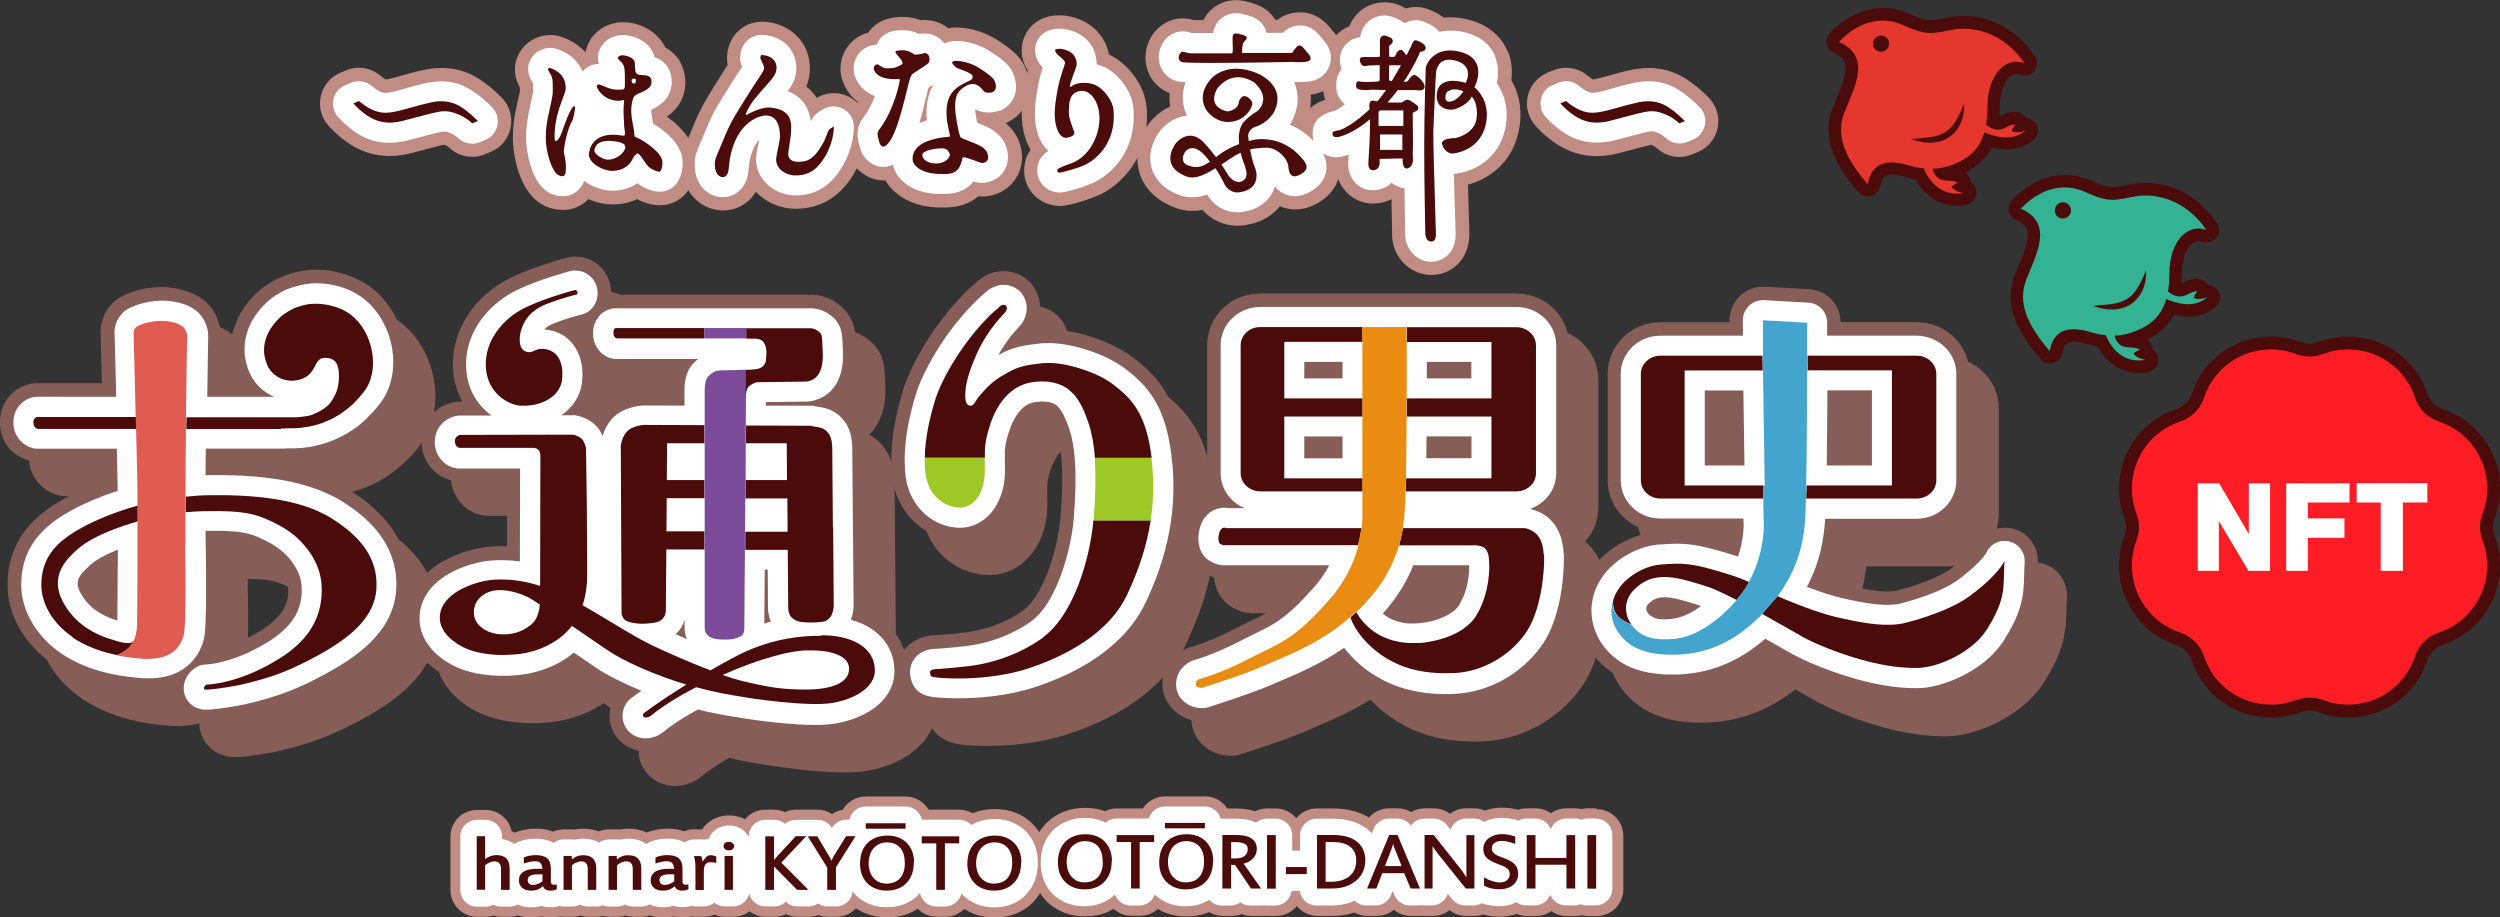 <?xml version="1.0" encoding="UTF-8"?><svg id="_レイヤー_2" xmlns="http://www.w3.org/2000/svg" viewBox="0 0 202.64 74.35"><rect x="0" y="0" width="202.64" height="74.35" fill="#333333" stroke="none"/><defs><style>.cls-1{fill:none;}.cls-1,.cls-2,.cls-3,.cls-4,.cls-5,.cls-6,.cls-7,.cls-8,.cls-9,.cls-10,.cls-11,.cls-12{stroke-width:0px;}.cls-2{fill:#e98c11;}.cls-3{fill:#9dc825;}.cls-4{fill:#c08c84;}.cls-5{fill:#e05c53;}.cls-13{fill:#ff1d25;stroke:#4c0b0b;stroke-miterlimit:10;stroke-width:1.05px;}.cls-6{fill:#4c0b0b;}.cls-7{fill:#33b394;}.cls-8{fill:#e6372f;}.cls-9{fill:#875e57;}.cls-10{fill:#43a5ce;}.cls-11{fill:#fff;}.cls-12{fill:#7c4c9a;}</style></defs><g id="_ヘッダー"><path class="cls-13" d="M190.32,57.64c-.77,0-1.52-.14-2.23-.41-.29-.11-.59-.16-.89-.16s-.6.05-.89.16c-.72.27-1.47.41-2.23.41-2.71,0-5.09-1.72-5.93-4.28-.25-.75-.84-1.34-1.59-1.59-2.56-.84-4.28-3.22-4.28-5.93,0-.77.14-1.52.41-2.23.22-.57.22-1.21,0-1.78-.27-.72-.41-1.47-.41-2.23,0-2.71,1.72-5.09,4.28-5.93.75-.25,1.34-.84,1.59-1.59.84-2.56,3.22-4.28,5.93-4.28.77,0,1.52.14,2.23.41.29.11.59.16.89.16s.6-.05.89-.16c.72-.27,1.47-.41,2.23-.41,2.71,0,5.09,1.72,5.93,4.28.25.75.84,1.34,1.59,1.59,2.56.84,4.28,3.22,4.28,5.93,0,.77-.14,1.52-.41,2.23-.22.57-.22,1.21,0,1.78.27.72.41,1.47.41,2.23,0,2.71-1.72,5.09-4.28,5.93-.75.25-1.34.84-1.59,1.59-.84,2.56-3.22,4.28-5.93,4.28Z"/><path class="cls-11" d="M183.99,46.27h-1.74l-2.4-4.03v4.03h-1.71v-7.09h1.74l2.4,4.11v-4.11h1.72v7.09Z"/><path class="cls-11" d="M190.44,40.73h-3.38v1.29h2.97v1.57h-2.97v2.68h-1.75v-7.09h5.13v1.56Z"/><path class="cls-11" d="M196.75,40.73h-1.98v5.54h-1.8v-5.54h-1.95v-1.56h5.73v1.56Z"/><path class="cls-4" d="M38.1,6s-.04-.02-.05-.02c-1.08-.48-2.25-.6-3.62-.33-.58.12-1.35.32-2.36.61-.45.13-.69.17-.79.18-.06-.03-.21-.11-.43-.3-.77-.66-1.86-.83-2.79-.44l-.46.19c-.82.34-1.41,1.06-1.6,1.92-.19.86.06,1.76.65,2.41,1.17,1.27,2.43,2.04,3.72,2.3.9.19,1.84.16,2.9-.09.58-.15,1.35-.35,2.29-.6.22-.06.36-.08.45-.1.01,0,.03.01.04.02.14.05.26.12.38.23.51.48,1.17.73,1.85.73.35,0,.7-.07,1.04-.21l.46-.19c.83-.34,1.44-1.08,1.61-1.96.18-.88-.09-1.79-.72-2.43-.88-.89-1.72-1.52-2.56-1.92Z"/><path class="cls-4" d="M138.51,7.92c-.88-.89-1.72-1.52-2.56-1.92-.02,0-.04-.02-.05-.02-1.08-.47-2.25-.6-3.62-.33-.58.12-1.35.32-2.36.61-.45.13-.69.17-.79.18-.06-.03-.21-.11-.44-.3-.77-.66-1.85-.82-2.79-.44l-.46.19c-.82.34-1.42,1.06-1.61,1.92-.19.86.06,1.77.66,2.42,1.17,1.27,2.43,2.04,3.72,2.3.9.19,1.83.17,2.9-.09.58-.15,1.35-.35,2.29-.6.22-.06.36-.08.45-.1.02,0,.03.01.05.02.14.05.25.12.38.23.51.48,1.17.73,1.84.73.35,0,.7-.07,1.04-.21l.46-.19c.83-.34,1.43-1.08,1.61-1.96.18-.88-.09-1.79-.72-2.43Z"/><path class="cls-4" d="M122.23,4.23c-.48-1.21-1.49-2.11-2.86-2.54-.81-.25-1.6-.33-2.35-.26-.31-.25-.68-.47-1.13-.63-.59-.25-1.24-.32-1.92-.12-.26-.14-.56-.27-.91-.38-1.08-.31-2.31.02-3.06.83-.27.29-.48.63-.63,1-.48.19-.82.46-1.06.72-.08-.11-.16-.21-.26-.31l-.03-.04c-.42-.53-1.21-1.5-2.65-1.5-.78,0-1.37.26-1.81.6h-.2c-.33-.56-.93-1.11-1.99-1.39l-.07-.02c-.31-.08-.68-.18-1.12-.18-.81,0-1.56.31-2.13.9-.22.23-.39.48-.51.72h-.78c-.28-.09-.58-.14-.88-.14-1.36,0-2.56.96-2.92,2.34-.37,1.4.21,2.82,1.43,3.52.14.08.28.15.42.2-.03.36-.02.73.04,1.09-.99.44-1.59,1.19-1.8,1.48-.03.05-.06.09-.09.14-.01.02-.02.05-.04.07.06-.53.07-1.07.02-1.63-.17-1.93-1.62-3.59-2.98-4.25-.02-.01-.04-.02-.07-.03-.31-1.62-1.57-2.81-3.38-3.13-.21-.04-.43-.05-.65-.05-.82,0-1.54.25-2.11.74-.59.52-.94,1.3-.94,2.09,0,.37.08.99.5,1.64-.02.07-.04.14-.05.21-.02-.08-.04-.15-.07-.23-.37-1.02-1.09-1.63-2.29-2.41-1.41-.91-2.73-1.05-3.4-1.05h-.1c-.17,0-.35.02-.53.06-.6-.48-1.38-.73-2.23-.65-.38-.15-.87-.27-1.45-.27-.12,0-.24,0-.37.02h-.06c-.39.03-1.41.11-2.2,1.02-.06.07-.12.15-.18.23-1.43.38-2.37,1.71-2.24,3.2.06.67.44,1.7,1.4,2.43-.01.02-.03.05-.04.07-.49-.49-1.17-.79-1.91-.79-.6,0-1.06.19-1.39.38-.24-.38-.53-.68-.85-.92.2-.45.29-.91.3-1.41.01-1.03-.36-1.98-1.05-2.68-.73-.74-1.78-1.16-2.87-1.16-1.57,0-2.8,1.3-2.8,2.95,0,.2.02.38.05.55,0,0,0,.01-.01.02-.12.17-.21.32-.27.42h0s-.21.34-.21.34c-1.22,1.94-1.44,2.29-1.97,3.4-.06.13-.24.55-.4.95-.11.26-.21.51-.26.64l-.03.06s-.03.06-.04.1c-.48-.74-1.15-1.32-1.73-1.73.99-.7,1.49-1.64,1.49-2.8,0-.4-.1-2.01-1.63-2.81-.6-1.29-2.05-2.05-3.42-2.05-1.53,0-2.8,1.06-3.04,2.44-.5-.54-1.14-.97-1.92-1.24h0c-.29-.1-.63-.16-.93-.16-1.59,0-2.87,1.26-2.87,2.8,0,.62.2,1.09.4,1.45v.08c0,.08,0,.15,0,.22-.02.1-.06.34-.19.89-.31,1.29-.37,2.07-.38,2.91,0,1.21.45,4.56,2.66,5.53.46.2.92.3,1.38.3.83,0,1.56-.33,2.09-.88.63.28,1.31.43,1.97.43.71,0,1.38-.15,1.98-.43.58.32,1.23.5,1.82.5.92,0,1.75-.42,2.28-1.16.02-.02.03-.04.04-.07.63,1.08,1.74,1.65,2.81,1.65,1.13,0,2.1-.57,2.67-1.52.78.85,1.94,1.38,3.23,1.38,1.77,0,3.22-.74,4.3-2.21.27-.36.47-.72.65-1.07.56.6,1.34.99,2.19.99.04,0,.08,0,.13,0,.77,1.32,2.42,2.19,4.43,2.19h.14c.09,0,.18,0,.27,0,1.08,0,2.01-.32,2.71-.91.1.01.21.02.32.02.12,0,.28-.01.41-.03,1.77-.25,2.96-1.76,2.77-3.51-.08-.72-.38-1.64-1.3-2.41.51-.21.97-.56,1.31-1.01,0,.1-.01.19-.01.29,0,.6.08,1.51.46,2.38.08.18.16.34.25.5-.21.3-.38.65-.45,1.08-.17.8-.01,1.6.45,2.25.52.74,1.36,1.19,2.31,1.23.03,0,.07,0,.1,0,.76,0,2.92-.69,3.72-1.19,1.1-.68,1.96-1.62,2.53-2.71,0,.52.09.98.21,1.34.3.87,1.06,2.06,2.94,2.73.67.24,1.42.28,2.12.14.73.82,1.74,1.29,2.87,1.29.21,0,.39-.02.52-.04,1.51-.2,2.39-.92,2.89-1.54.4.17.83.26,1.24.26h0c.68,0,1.35-.21,2-.62.89-.56,1.3-1.26,1.49-1.84.45,1.17,1.53,1.98,2.82,1.98.54,0,1.05-.12,1.5-.35.02,1.62.05,2.88.05,2.9,0,.05,0,.1,0,.15.12,1.53,1.15,2.74,2.62,3.04.19.04.38.05.57.05,1.52,0,3.07-1.15,3.07-3.34,0-.08-.02-.73-.05-1.71-.01-.5-.04-1.35-.06-2.27,1.67-.46,3.8-1.81,4.2-4.86.2-1.55-.19-2.76-.69-3.62.09-.68.06-1.47-.25-2.27ZM106.19,8.76c.06-.39.08-.75.05-1.08.36-.05.7-.15,1.01-.3.03.24.08.47.17.7-.53.18-.93.42-1.23.69Z"/><path class="cls-11" d="M137.74,8.67c-.79-.8-1.52-1.35-2.28-1.71-.88-.39-1.84-.48-2.96-.26-.55.11-1.3.31-2.29.6-.74.21-1.06.22-1.14.22-.27,0-.66-.2-1.08-.56-.46-.39-1.11-.49-1.67-.26l-.46.19c-.49.2-.85.63-.96,1.15-.11.52.03,1.06.39,1.45,1.03,1.11,2.06,1.76,3.15,1.97.74.15,1.53.13,2.41-.08.58-.15,1.34-.35,2.29-.6.39-.1.62-.13.75-.14.09,0,.19.02.3.06.02,0,.04.01.06.02.28.09.54.25.78.47.31.29.7.44,1.11.44.21,0,.42-.04.62-.12l.46-.19c.5-.21.86-.65.97-1.18.11-.53-.05-1.08-.43-1.46Z"/><path class="cls-11" d="M37.61,6.97c-.88-.39-1.84-.48-2.97-.26-.55.11-1.3.31-2.29.6-.74.21-1.06.22-1.14.22-.27,0-.65-.2-1.08-.56-.46-.4-1.11-.5-1.68-.26l-.46.19c-.49.2-.85.63-.96,1.15-.11.52.03,1.06.39,1.45,1.01,1.1,2.07,1.76,3.15,1.98.74.15,1.53.13,2.41-.08.58-.15,1.34-.35,2.29-.6.39-.1.62-.13.75-.14.1,0,.19.02.36.08.29.1.54.25.78.47.31.29.7.44,1.11.44.21,0,.42-.04.62-.12l.46-.19c.5-.21.86-.65.97-1.18.11-.53-.06-1.08-.43-1.46-.79-.8-1.52-1.35-2.28-1.71Z"/><path class="cls-11" d="M52.93,10.02s0-.02,0-.04c-.04-.23-.15-.79-.14-1.08.61-.28,1.66-.9,1.66-2.28,0-.5-.16-1.56-1.4-1.99-.28-1.22-1.63-1.79-2.57-1.79-1.11,0-2.01.82-2.01,1.83,0,.19.03.36.08.51-.56-.01-1.02.25-1.33.62-.35-.84-1.04-1.48-2.01-1.81-.18-.07-.42-.11-.61-.11-.99,0-1.79.77-1.79,1.72,0,.49.21.85.4,1.16,0,.06,0,.12,0,.19v.19c0,.09,0,.16,0,.27,0,.05-.03.26-.22,1.09-.28,1.2-.34,1.89-.35,2.67,0,.77.32,3.78,2.02,4.53.33.14.63.21.94.21.82,0,1.48-.49,1.75-1.24.7.51,1.58.79,2.31.79s1.44-.22,2.01-.61c.53.41,1.21.69,1.79.69s1.08-.25,1.4-.7c.47-.66.47-1.37.47-1.7,0-1.48-1.53-2.6-2.37-3.11Z"/><path class="cls-11" d="M67.58,8.62c-.49,0-.82.2-1.09.38-.36.17-.59.47-.77.83-.17-1.42-1.01-2.11-1.87-2.45.49-.64.69-1.18.7-1.8.01-.73-.25-1.41-.74-1.91-.75-.76-1.72-.84-2.1-.84-.97,0-1.72.82-1.72,1.87,0,.27.06.49.16.72-.11.17-.23.34-.3.45-.11.17-.2.31-.26.39h0s-.21.34-.21.34c-1.19,1.89-1.41,2.24-1.9,3.28-.06.12-.22.53-.38.91-.11.27-.22.53-.27.65l-.03.06c-.34.8-.49,1.13-.49,1.84,0,1.73,1.14,2.64,2.26,2.64.76,0,1.68-.43,2-1.6.07-.22.09-.46.14-.93.01-.12.02-.23.03-.27.18-1,.51-1.55.8-1.85-.02.1-.04.21-.07.33-.12.61-.19.97-.19,1.27,0,1.74,1.65,2.91,3.19,2.91,1.43,0,2.55-.58,3.43-1.77,1.18-1.6,1.31-3.2,1.31-3.81,0-.9-.73-1.63-1.63-1.63Z"/><path class="cls-11" d="M81.04,8.98c.93-.36,1.68-1.43,1.13-2.92-.27-.73-.84-1.21-1.87-1.87-1.17-.76-2.27-.87-2.81-.87h-.1c-.25,0-.55.07-.84.21-.42-.58-1.13-.91-1.91-.8-.06,0-.11.02-.16.02-.37-.18-.85-.35-1.58-.29h-.08c-.31.03-.96.08-1.46.65-.13.15-.23.32-.3.5-.07,0-.14,0-.2.02-1.05.17-1.75,1.06-1.66,2.11.05.59.49,1.58,1.71,2.05-.22.59-.54,1.25-.96,1.79-.72.93-.37,1.99-.25,2.33h0c.17.9,1,1.62,1.9,1.62.11,0,.24-.01.34-.03.16-.03.3-.09.44-.15.28,1.38,1.81,2.37,3.77,2.37h.41c1.18,0,1.91-.45,2.35-1.01.17.06.41.12.68.12.08,0,.18,0,.26-.02,1.2-.17,1.97-1.15,1.84-2.33-.16-1.52-1.44-2.08-1.85-2.27h-.03c-.14-.08-.26-.13-.61-.27-.07-.37-.14-.83-.17-1.09.32.17.68.27,1.08.27.45,0,.8-.12.9-.16ZM75.14,9.75c-.23.07-.43.14-.62.22.2-.66.38-1.4.57-2.19.06-.23.1-.43.14-.58,0-.03.02-.06.02-.08.14-.09.25-.17.35-.23.02-.01.05-.03.07-.04-.64,1.07-.6,2.26-.54,2.9Z"/><path class="cls-11" d="M89.49,5.43c-.19-.09-.39-.16-.6-.22-.01-1.49-.99-2.58-2.56-2.85-.15-.03-.31-.04-.46-.04-.55,0-1.04.16-1.4.47-.36.31-.57.8-.57,1.27,0,.37.12.89.62,1.42-.14.42-.29.95-.38,1.5-.13.7-.26,1.42-.26,2.26,0,.71.13,1.4.37,1.96.18.42.43.77.73,1.03-.43.27-.76.63-.85,1.15-.17.7.09,1.21.26,1.46.33.46.86.74,1.47.77.02,0,.04,0,.06,0,.48,0,2.43-.58,3.15-1.03,2-1.24,3.02-3.35,2.8-5.8-.13-1.51-1.32-2.86-2.37-3.36Z"/><path class="cls-11" d="M121.22,4.62c-.25-.64-.83-1.49-2.17-1.91-.84-.26-1.65-.29-2.37-.13-.29-.33-.69-.6-1.19-.79-.23-.1-.48-.15-.73-.15-.17,0-.53.03-.91.25-.26-.22-.61-.41-1.09-.56-.71-.2-1.48,0-1.97.53-.22.23-.46.6-.53,1.15-.73.09-1.13.5-1.31.76-.37.52-.44,1.14-.21,1.84-.43.52-.44,1.12-.43,1.41,0,.44.16.87.46,1.2.08.09.16.17.25.23-.4.3-.72.48-.85.54-.5.11-1.73.43-1.77,1.72-.02.26.01.51.09.74-.06-.06-.13-.13-.18-.18-.51-.5-1.11-.89-1.76-1.16.13-.2.21-.36.25-.46.58-1.27.39-2.31.12-2.95,0-.02-.02-.03-.02-.05.28,0,.72.01,1.05-.02,1.25-.11,1.68-.93,1.81-1.29.26-.72.07-1.5-.5-2.1l-.06-.08c-.38-.47-.89-1.1-1.81-1.1-.64,0-1.08.27-1.41.6h-1.32s-.01-.05-.02-.07c-.28-1.02-1.22-1.27-1.54-1.36l-.07-.02c-.27-.07-.53-.14-.84-.14-.51,0-.99.2-1.35.56-.33.34-.46.72-.51,1.05h-1.7s-.08-.02-.12-.03c-.2-.07-.41-.11-.63-.11-.88,0-1.64.62-1.88,1.54-.24.92.13,1.85.93,2.31.28.16.49.24,1.17.28-.43,1.15-.15,2.12.05,2.58.02.04.04.08.06.13-1.03.1-1.84.75-2.28,1.36-.02.03-.04.06-.06.08-.8,1.28-.7,2.31-.48,2.95.23.65.8,1.54,2.28,2.07.68.24,1.48.18,2.19-.07.6,1.06,1.62,1.44,2.43,1.44.16,0,.28-.01.37-.03,1.42-.19,2.11-.92,2.44-1.5.1-.18.18-.37.24-.56.42.53,1.02.78,1.6.78.47,0,.94-.15,1.43-.46.86-.54,1.1-1.23,1.14-1.71.05-.5-.08-.94-.28-1.31.31.21.69.33,1.09.33.17,0,.37-.02.59-.08.09-.02.23-.06.41-.12,0,.02,0,.03,0,.04-.03.29-.04.69-.04.7,0,1.21.85,2.13,1.98,2.13.6,0,1.14-.21,1.54-.61.29.25.66.41,1.04.45.03,2.01.06,3.74.06,3.77,0,.03,0,.06,0,.09.08,1.04.77,1.87,1.73,2.06.13.02.26.04.38.04.96,0,1.98-.71,1.98-2.26,0-.08-.02-.72-.05-1.68-.02-.73-.06-1.98-.09-3.19,1.35-.1,3.83-1.06,4.23-4.1.19-1.47-.27-2.55-.76-3.26.13-.6.17-1.35-.12-2.1Z"/><path class="cls-6" d="M38.74,9.81l-.46.19c-.41-.38-.86-.65-1.37-.82-.34-.13-.68-.18-1.02-.16-.27.02-.61.09-1.02.19-.95.25-1.71.45-2.28.6-.61.15-1.17.17-1.67.06-.74-.15-1.51-.64-2.28-1.49l.46-.19c.74.63,1.45.95,2.13.95.37,0,.9-.09,1.57-.28.95-.27,1.67-.46,2.18-.57.74-.15,1.4-.09,1.98.16.54.25,1.13.71,1.78,1.36M136.58,9.81l-.46.19c-.41-.38-.86-.65-1.37-.82-.34-.13-.68-.18-1.01-.16-.27.02-.61.09-1.02.19-.95.25-1.71.45-2.28.6-.61.15-1.17.17-1.68.06-.74-.15-1.5-.64-2.29-1.49l.46-.19c.75.63,1.46.95,2.13.95.37,0,.89-.09,1.57-.28.95-.27,1.67-.46,2.18-.57.74-.15,1.4-.09,1.98.16.54.25,1.13.71,1.78,1.36"/><path class="cls-6" d="M45.84,13.97c-.03.26-.15.42-.55.24-.54-.24-1.06-1.89-1.05-3.03,0-.69.06-1.26.31-2.31.33-1.45.25-1.36.25-1.73,0-.4.04-.74-.17-1.12-.04-.07-.22-.34-.22-.41s.15-.12.21-.09c1.34.47,1.23,1.54,1.23,1.75,0,.1-.43,1.21-.52,1.5-.24.78-.38,1.5-.38,2.36,0,.07.03.34.1.32.1-.02.34-.25.55-.89.05-.15.71-2.1.98-1.94.12.08-.15,1.07-.16,1.09-.47.78-.72,2.27-.72,2.61,0,.18.24.68.15,1.65"/><path class="cls-6" d="M51.68,11.18c-.29-.14-.24-.06-.28-.52-.03-.33-.34-1.43-.2-2.16.1-.52.1-.71.52-.9.43-.2,1.09-.39,1.09-.97,0-.52-.38-.53-.88-.55-.07,0-.44-.03-.44-.4,0-.1-.02-.14-.02-.21,0-.2-.01-.27-.01-.35,0-.47-.77-.64-1-.64s-.39.14-.39.21c0,.09.31.36.36.42.22.28.22.63.22,1.41s.06.75-.57.75c-.49,0-.87-.16-1.19-.31-.05-.02-.34-.13-.39-.13s-.13.13-.13.17c0,.12.5,1.17,1.79,1.17.06,0,.41-.07.43-.05-.02.17-.04.46-.04.53-.03.35.03,1.2.03,1.27,0,.77.26,1.14-.14,1.07-2.54-.45-2.71,1.35-2.71,1.52,0,.73,1.14,1.34,1.91,1.34s1.39-.38,1.69-1.06c.03-.09.21-.29.29-.33.21-.11.48.48.82.91.27.37.99.63,1.08.52.17-.24.17-.54.17-.76,0-.73-1.44-1.69-2-1.95M51.32,6.38c.05-.03.1-.01.14,0,.03.02.12.01.07.23-.03.15-.01.15-.18.15-.08,0-.1-.02-.15-.18-.05-.15.06-.16.12-.19M49.31,12.95c-.4,0-1.17-.43-1.13-.77.1-.68.77-.85,1.69-.72.67.1.81.26.81.47,0,.42-.7,1.01-1.38,1.01"/><path class="cls-6" d="M62.93,5.56c0,.22-.02.48-.68,1.21-1.12,1.23-1.34,1.55-1.68,2.19-.05.1-.11.24-.11.31,0,.04.02.06.06.06.15-.11.21-.13.34-.2.89-.42,1.39-.44,1.64-.41,1.94.21,1.61,1.58,1.61,2.12,0,.2-.22,1.44-.22,1.63.01.84,1.09.63,1.25.61.78-.1,1.31-.99,1.65-1.61.04-.07.38-.98.42-.98.03,0,.38-.27.38-.23,0,.23-.03,1.54-.99,2.85-.65.88-1.33,1.11-2.13,1.11s-1.56-.54-1.56-1.28c0-.31.31-1.55.31-1.83,0-.76-.16-1.75-1.16-1.75-.23,0-2.31.25-2.91,3.54-.03.16-.08.88-.12,1.01-.03.1-.11.45-.45.45-.16,0-.64-.14-.64-1.02,0-.39.04-.47.38-1.26.11-.24.54-1.31.64-1.52.47-1,.64-1.24,2.02-3.44.07-.12.81-1.18.92-1.43.05-.12.05-.23-.03-.44-.03-.08-.24-.5-.24-.55,0-.04.03-.24.1-.24.46,0,1.23.23,1.22,1.1"/><path class="cls-6" d="M78.55,6.86c.15-.04.61-.23,1.16.49.21.28.72.13.73.12.29-.11.36-.42.2-.86-.07-.18-.21-.41-1.22-1.06-1.04-.67-1.94-.61-2.03-.61-.05,0-.23.07-.22.11.03.19.24.32.35.43.08.08,1.32.42,1.32.71,0,.34-.16.25-.97.72-1.1.63-1.24,1.66-1.11,2.88.02.18.19.96.23,1.17.02.13-.02.13-.13.13-.09,0-.69.08-.79.1-1.41.28-2.1.85-2.1,1.7,0,.65.96,1.21,2.2,1.21.68,0,1.56.16,1.82-1.2.03-.13.06-.13.11-.16.18,0,.54.16,1.03.32.23.07.38.16.51.15.31-.04.49-.21.45-.55-.07-.69-.77-.88-1.05-1.03-.12-.06-1.07-.4-1.18-.49-.22-.51-.44-2.02-.44-2.35s0-.61.11-1.01c.12-.42.72-.85,1.03-.93M75.82,13.25c-.78-.02-1.15-.48-1.04-.77.11-.29,1.04-.45,1.34-.45s.65-.1.86.45c.08.21-.29.79-1.16.77"/><path class="cls-6" d="M74.86,4.34c-.36.05-.64.13-.74.07-.29-.17-.55-.37-1.08-.33-.26.02-.48.02-.46.17,0,.05.24.31.29.37.13.17.27.29.28.48.01.12-.01.1-.1.15-.1.07-.51.24-.54.24-.77.11-.87.01-1.02-.07-.27-.13-.32-.21-.37-.21-.32.05-.3.32-.3.37,0,.01.13.92,1.94.83.2-.01.16,0,.17.11,0,.06-.41,2.36-1.7,4.03-.25.32.05.84.06,1.03.01.13.21.33.33.3.97-.2,1.74-4.05,2.03-5.12.12-.46.21-.69.31-.76,1.28-.89,1.47-.81,1.36-1.36-.04-.24-.22-.37-.47-.33"/><path class="cls-6" d="M87.69,7.36c-1.11.07-1.02,1.2-1.03,1.31-.05.42-.02.79.09,1.1.09.25.22.69.28.82.23.44-.38.53-.49.56-.67.17-1.05-.86-1.05-1.89,0-.67.1-1.25.23-1.97.18-1.07.63-2.07.61-2.22-.03-.2-.38-.44-.51-.56-.33-.28-.31-.46-.29-.48.09-.07.33-.09.53-.06,1.14.2,1.21.92,1.21,1.27,0,.16-.23.67-.27.82-.03.11-.11.29-.24.7-.01.04-.06.28-.02.28.07,0,.09-.01.21-.11.25-.2,1.17-.35,1.86-.03.64.31,1.38,1.21,1.45,2.04.16,1.84-.59,3.37-2.04,4.28-.57.36-2.24.78-2.3.78-.33-.01-.19-.27-.19-.29,0-.04.7-.34.9-.4,1.69-.5,2.5-2.37,2.49-3.73-.01-1.44-.81-2.25-1.42-2.21"/><path class="cls-6" d="M106.05,4.35s-.08-.09-.14-.16c-.28-.35-.42-.5-.55-.5-.19,0-.28.09-.63.6h-4.05c0-.23,0-.63.11-.83.04-.08.1-.13.15-.18.07-.07.14-.15.11-.25-.03-.11-.15-.16-.39-.22l-.08-.02c-.34-.09-.49-.12-.59-.02-.08.08-.09.22-.08.47v.17c.02.35.04.77-.03.91h-3.4c-.11-.02-.42-.07-.54-.12-.02,0-.05-.01-.07-.01-.15,0-.27.17-.31.33-.06.21.01.39.18.49.06.03.16.09,2.51.09,2.62,0,6.46-.08,6.48-.08.01,0,.25.02.56.02.18,0,.35,0,.5-.02.24-.02.38-.1.43-.22.06-.18-.1-.37-.17-.44Z"/><path class="cls-6" d="M102.34,11.27h-.08c-.3,0-.66.06-1.04.16-.02-.11-.03-.22-.04-.32-.07-.62.53-.81.55-.82,1.16-.36,1.57-1.28,1.59-1.32.27-.59.3-1.15.09-1.65-.4-.96-1.52-1.38-1.56-1.4-.57-.24-1.13-.35-1.65-.35-1.29,0-1.94.72-1.97.75-.95,1.01-.78,1.88-.6,2.31.34.79,1.21,1.26,1.85,1.26,1.25,0,1.77-.84,1.9-1.1l.02-.05c.15-.29.21-.51-.25-.85-.1-.07-.19-.1-.28-.1-.36,0-.47.52-.47.58-.16.59-.82.65-.93.66-.54-.13-.87-.37-1-.7-.21-.54.22-1.19.22-1.19.49-.58,1.05-.88,1.66-.88.77,0,1.37.47,1.37.47.46.45.69.9.67,1.33-.02.57-.45.93-.45.93-1.1.66-1.32,1.18-1.32,1.2-.19.4-.25.91-.18,1.49-.65.24-1.24.56-1.67.9l-.2.16c-.34-.45-.67-.84-.98-1.17-.36-.38-.74-.57-1.13-.57-.72,0-1.19.66-1.21.69-.37.59-.48,1.12-.32,1.56.16.46.6.82,1.29,1.07.12.04.25.07.4.07.6,0,1.32-.39,1.9-.75.18.24.53.88.65,1.12.31.75.89.84,1.12.84.09,0,.14-.01.14-.01.62-.08,1.04-.31,1.26-.7.25-.45.17-1.01,0-1.39-.15-.34-.28-.93-.36-1.39.31-.07.63-.1,1.01-.13h.15c1.01-.11,1.9.89,1.94,1.54.05.76.41.98,1.08.56.25-.15.37-.31.39-.5.03-.32-.25-.66-.74-1.14-.76-.74-1.79-1.16-2.82-1.16ZM96.94,13.54c-.19,0-.38-.04-.59-.11-.25-.09-.4-.22-.45-.4-.11-.35.19-.77.19-.77.18-.18.36-.26.56-.26.57,0,1.13.72,1.42,1.11-.33.23-.7.43-1.13.43ZM100.6,14.71c-.07.03-.14.04-.21.04-.43,0-.79-.49-.79-.49,0,0-.23-.4-.6-.92.17-.11.34-.23.51-.34l.16-.11c.33-.22.62-.39.89-.51.1.41.23.76.31.98.03.09.06.15.07.19v.04c.1.31.27.9-.35,1.14Z"/><path class="cls-6" d="M115.47,6.93c-.1-.38-.68-.86-.81-.86s-.34.13-.54.5h0s-.09.06-.35.07c.81-1.2,1.24-2.18,1.35-2.45,0,0,.02,0,.02,0,.38,0,.42-.26.42-.27.05-.33-.55-.58-.71-.63-.03-.02-.06-.03-.1-.03-.19,0-.31.31-.36.47,0,0-.15.3-.39.76-.04-.04-.09-.11-.13-.17-.09-.13-.19-.28-.34-.28-.05,0-.11.02-.16.06-.14.1-.17.2-.21.29-.03.08-.05.14-.15.22h-.39s-.02-.1-.02-.24v-.65c.13-.09.29-.23.29-.36,0-.2-.09-.32-.59-.47,0,0-.05-.01-.1-.01-.1,0-.18.04-.24.1-.09.09-.13.24-.11.44v1.03s0,.12-.04.15c0,0-.02.02-.06.02-.01,0-.02,0-.05,0,0,0-.67.02-1.03,0-.04,0-.08,0-.11,0-.11,0-.23.01-.3.1-.07.1-.04.23.02.39.05.16.18.25.37.25.12,0,.23-.04.28-.05.12,0,.8-.02.9-.03,0,.01,0,.05,0,.07v.03s0,1.03,0,1.03c0,.03.02.17-.12.19-.23.04-.9.05-1.25.04-.08,0-.15-.02-.2-.03-.11-.03-.21-.03-.27.03-.07.07-.07.19-.07.37,0,.02,0,.07.05.13.1.11.32.16.68.16.16,0,.35-.01.54-.03,0,0,.15.01.69.02.16,0,.28.01.38.01.03,0,.06,0,.08,0-.2.29-.38.54-.55.74-.05.06-.1.12-.15.18-.12-.02-.22-.04-.28-.06-.11-.03-.21,0-.28.07-.08.1-.11.27-.08.51,0,.05.01.08.02.11-1.02.98-2.08,1.62-2.46,1.7-.53.11-.55.15-.55.22-.01.1,0,.19.06.25.06.07.14.1.26.1.09,0,.18-.02.18-.02.05-.01,1.18-.27,2.54-1.44.01,1.34-.09,2.8-.11,3.08-.01.07-.03.49-.03.55,0,.25.11.51.35.51.18,0,.32-.05.42-.16.18-.2.16-.52.14-.76,0,0,0,0,0,0l1.87-.04c0,.38.04.62.15.74.05.05.11.08.19.08h0s.21-.02.35-.21c.13-.17.18-.42.14-.74-.02-.11,0-.63.01-.94,0-.16,0-.28,0-.34-.01-.4-.01-.73-.01-1.08s0-.71-.01-1.21c.37-.17.45-.22.45-.39,0-.16-.09-.22-.2-.29l-.47-.32h-.03s-.02-.02-.03-.02c-.04-.02-.09-.04-.16-.04-.08,0-.13.03-.2.08l-.27.15h-1.04s-.06,0-.06,0c0-.01,0-.02,0-.03.27-.31.54-.64.8-.98.12,0,.25,0,.38,0,.53,0,1.11,0,1.11,0,.01,0,.13.03.26.03.18,0,.3-.04.37-.13.04-.05.07-.13.04-.26ZM113.69,12.15h-1.83v-1.24s0,0,0-.01h1.81s0,0,0,0v1.25ZM113.7,8.94s.04.03.05.04v1.2s-.02.02-.03.03h-1.94s-.03-.03-.04-.04v-1.11s.08-.07.11-.11h1.84ZM112.83,6.56h-.03s-.02,0-.02,0c0,0-.01,0-.03,0-.03,0-.09,0-.13-.04-.02-.02-.03-.05-.03-.1.01-.29,0-1.05,0-1.1,0,0,.03-.03.14-.03h.76s.03,0,.07,0c-.25.45-.5.87-.73,1.25Z"/><path class="cls-6" d="M119.51,7.09c.13-.27.5-1.12.2-1.87-.18-.45-.57-.77-1.15-.96-.37-.12-.71-.17-1.03-.17-1.03,0-1.55.59-1.77.94-.1.16-.22.42-.2.56,0,.23-.12,3.53-.12,6.33s.09,7.02.09,7.07c0,.02.04.52.41.59.03,0,.06,0,.09,0,.36,0,.36-.46.36-.64,0-.08-.02-.7-.05-1.64-.07-2.32-.18-6.21-.16-6.67,0-.12.02-.37.03-.69.05-1.18.16-3.94.2-4.12v-.06c.08-.25.24-.92,1.05-.92.14,0,.3.02.47.06.51.12.84.36.98.7.16.38.05.81-.11,1.12-.18-.06-.6-.17-1.04-.17-.81,0-1.26.39-1.31,1.14-.02.36.07.65.27.86.29.3.7.34.87.34.07,0,.13,0,.18-.01.36-.06,1.27-.45,1.52-1.05.18.18.49.65.41,1.66-.11,1.37-1.67,1.68-1.72,1.7-.14,0-.85.02-1.05.28-.05.07-.07.15-.04.24.2.67.76.74.8.74.02,0,2.46-.13,2.8-2.7.21-1.57-.71-2.45-.98-2.68ZM117.76,8.18s-.16.06-.31.06c-.19,0-.28-.09-.29-.28-.02-.5.23-.58.24-.58h.03c.14-.1.3-.14.49-.14.28,0,.55.1.69.17-.37.58-.84.78-.84.78Z"/><path class="cls-4" d="M129.38,65.52h-.71c-.17,0-.33.02-.5.06-.16-.04-.33-.06-.49-.06h-.71c-.46,0-.9.14-1.26.4-.36-.26-.79-.4-1.26-.4h-.71c-.24,0-.47.04-.7.12-.09-.03-.18-.05-.27-.07-.76-.16-1.59-.13-2.28.08-.05.01-.09.03-.14.05-.27-.12-.56-.18-.85-.18h-.65c-.49,0-.95.16-1.32.45-.37-.29-.84-.45-1.32-.45h-.74c-.39,0-.77.11-1.1.3-.33-.2-.71-.3-1.09-.3h-.68c-.64,0-1.23.28-1.64.75-.38-.24-.8-.42-1.27-.54-.51-.14-1.07-.2-1.68-.2h-1.27c-.67,0-1.27.31-1.67.79-.4-.48-1-.79-1.67-.79h-.71c-.33,0-.66.08-.95.23-.18-.06-.37-.11-.55-.14-.33-.06-.68-.09-1.05-.09h-.66c-.39-.6-1.07-.98-1.81-.98h-3.23c-.74,0-1.41.38-1.81.98h-2.12c-.33,0-.65.08-.94.22-1-.37-2.3-.36-3.31.03-.57.22-1.06.54-1.47.96-.21.22-.39.45-.55.71-.14-.22-.3-.43-.49-.62-.4-.41-.87-.73-1.42-.95-1.02-.4-2.36-.41-3.4,0-.03.01-.06.02-.09.04-.32-.19-.69-.29-1.08-.29h-2.49c-.38-.64-1.09-1.07-1.86-1.07h-3.23c-.79,0-1.5.43-1.88,1.09-.31.04-.6.16-.86.33-.35-.22-.75-.35-1.17-.35h-.78s-.02,0-.04,0h-.94c-.31,0-.6.06-.88.19-.28-.12-.57-.19-.88-.19h-.71c-.67,0-1.27.3-1.66.78-.16-.09-.33-.16-.48-.2-.8-.25-1.76-.09-2.4.39-.23.17-.43.38-.58.62-.03,0-.05,0-.08,0h-.58c-.28,0-.55.05-.8.16-.11-.04-.22-.07-.34-.1-.6-.14-1.31-.15-1.94-.02-.27.05-.53.13-.77.22-.44-.21-.94-.31-1.49-.31-.25,0-.48.02-.71.07-.07,0-.14-.01-.21-.01h-.66c-.28,0-.55.05-.81.16-.6-.22-1.35-.28-1.97-.15-.07,0-.14-.01-.21-.01h-.66c-.3,0-.59.06-.86.18-.13-.05-.26-.09-.39-.13-.59-.14-1.31-.15-1.94-.02-.27.05-.53.13-.77.23-.08-.04-.17-.08-.26-.11-.2-.99-1.08-1.73-2.12-1.73h-.68c-1.19,0-2.16.97-2.16,2.16v4.34c0,1.19.97,2.16,2.16,2.16h.68c.22,0,.43-.03.64-.1.21.06.42.1.64.1h.69c.22,0,.44-.04.66-.11.33.11.71.17,1.1.17.28,0,.55-.03.81-.09.47.11,1.05.11,1.49,0,0,0,.01,0,.02,0,.11.02.21.03.31.03h.68c.22,0,.43-.03.64-.1.21.06.42.1.64.1h.69c.17,0,.34-.02.5-.06.16.04.33.06.5.06h.68c.22,0,.43-.03.64-.1.21.06.42.1.64.1h.69c.23,0,.45-.04.66-.11.57.19,1.29.22,1.91.08.47.12,1.04.11,1.49,0,0,0,.01,0,.02,0,.11.02.21.03.31.03h.68c.29,0,.57-.06.84-.17.26.11.55.17.84.17h.68c.49,0,.95-.16,1.31-.44.37.28.82.44,1.31.44h.71c.33,0,.65-.07.94-.21.29.14.61.21.94.21h.92c.26,0,.52-.05.76-.14.24.09.5.14.76.14h.71c.62,0,1.19-.26,1.58-.69.26.18.54.32.85.44,1.04.41,2.35.4,3.39,0,.28-.11.53-.24.77-.4.4.4.94.65,1.54.65h.7c.59,0,1.14-.24,1.53-.64.24.15.5.29.77.4,1.05.41,2.35.4,3.38,0,.57-.22,1.06-.55,1.46-.97.2-.21.38-.45.54-.7.15.23.32.44.5.63.4.41.88.72,1.45.95,1.05.4,2.35.39,3.38,0,.22-.09.43-.19.63-.31.39.35.9.56,1.44.56h.7c.54,0,1.05-.2,1.44-.55.2.12.41.22.63.31,1.05.4,2.35.39,3.38,0,.05-.02.1-.04.15-.06.33.2.72.31,1.11.31h.71c.28,0,.55-.05.81-.15.25.1.53.15.8.15h.84c.08,0,.15,0,.23-.01.07,0,.15.01.23.01h.71c.67,0,1.27-.31,1.67-.8.4.49,1,.8,1.67.8h1.21c.62,0,1.22-.09,1.76-.27.01,0,.02,0,.03-.01.32.18.68.28,1.05.28h.75c.52,0,1.01-.18,1.39-.5.38.32.87.5,1.39.5h.76c.06,0,.12,0,.19-.01.06,0,.12.01.18.01h.65c.5,0,.97-.17,1.34-.47.38.3.85.47,1.34.47h.69c.24,0,.47-.04.7-.12.03,0,.07.02.1.03.2.05.4.09.61.11.2.03.41.04.63.04.49,0,.95-.07,1.37-.22,0,0,.01,0,.02,0,.26.11.54.17.83.17h.71c.46,0,.9-.14,1.26-.4.36.26.79.4,1.26.4h.71c.17,0,.33-.02.49-.06.16.04.33.06.5.06h.71c1.19,0,2.16-.97,2.16-2.16v-4.34c0-1.19-.97-2.16-2.16-2.16Z"/><path class="cls-11" d="M129.38,66.34h-.71c-.18,0-.34.04-.5.1-.15-.06-.32-.1-.5-.1h-.71c-.57,0-1.06.36-1.26.86-.2-.5-.69-.86-1.26-.86h-.71c-.24,0-.46.07-.65.18-.16-.05-.31-.11-.49-.14-.56-.12-1.26-.13-1.87.06-.15.05-.29.11-.43.18-.23-.17-.5-.27-.8-.27h-.65c-.59,0-1.09.37-1.27.9l-.31-.39c-.26-.32-.65-.51-1.06-.51h-.74c-.46,0-.86.23-1.1.57-.25-.35-.65-.57-1.09-.57h-.68c-.55,0-1.04.33-1.25.84l-.15.36c-.12-.14-.26-.27-.41-.38-.37-.28-.81-.5-1.31-.63-.44-.12-.93-.18-1.47-.18h-1.27c-.75,0-1.35.61-1.35,1.35v1.24h-.64v-1.24c0-.75-.61-1.35-1.35-1.35h-.71c-.33,0-.63.12-.87.32-.24-.11-.49-.2-.78-.25-.29-.05-.59-.07-.91-.07h-1.05s-.08,0-.12.01c-.16-.57-.68-1-1.3-1h-3.23c-.62,0-1.13.42-1.3.98h-2.63c-.34,0-.65.13-.89.34-.09-.05-.17-.1-.27-.14-.87-.34-1.96-.33-2.81,0-.46.18-.86.44-1.19.77-.33.34-.58.74-.75,1.2-.15.43-.23.9-.23,1.4s.08.95.24,1.38c.17.45.42.84.73,1.15.32.32.71.58,1.16.76.42.16.89.25,1.38.25s.98-.08,1.41-.25c.42-.16.79-.4,1.1-.71.19.52.68.9,1.27.9h.7c.58,0,1.08-.37,1.26-.89.31.29.67.53,1.09.7.42.16.89.25,1.38.25s.98-.08,1.41-.25c.19-.07.37-.17.54-.27.25.28.61.46,1.01.46h.71c.3,0,.58-.1.8-.26.23.17.51.26.8.26h.84c.08,0,.15-.01.23-.02.07.01.15.02.23.02h.71c.69,0,1.25-.51,1.34-1.18h.67c.09.66.65,1.18,1.33,1.18h1.21c.54,0,1.05-.08,1.51-.23.14-.05.26-.11.39-.17.25.25.59.39.95.39h.75c.56,0,1.06-.34,1.26-.86l.12-.32.15.35c.21.5.7.83,1.25.83h.76c.06,0,.13-.01.19-.02.06,0,.12.02.18.02h.65c.6,0,1.11-.39,1.29-.94l.35.43c.26.32.64.51,1.05.51h.69c.24,0,.46-.07.66-.18.11.04.22.08.34.11.16.04.33.07.51.1.18.02.35.03.53.03.4,0,.77-.06,1.1-.17.11-.04.21-.09.32-.15.22.16.49.26.79.26h.71c.57,0,1.06-.36,1.26-.86.2.5.69.86,1.26.86h.71c.18,0,.34-.04.5-.1.15.06.32.1.5.1h.71c.75,0,1.35-.61,1.35-1.35v-4.34c0-.75-.61-1.35-1.35-1.35Z"/><path class="cls-11" d="M83.16,67.4c-.32-.33-.7-.58-1.14-.76-.87-.35-1.97-.33-2.81,0-.17.07-.33.15-.48.23-.25-.26-.59-.43-.98-.43h-3.03c-.13-.61-.67-1.07-1.32-1.07h-3.23c-.65,0-1.19.46-1.32,1.07h-.25c-.47,0-.9.24-1.15.64l-.02.04h0c-.24-.42-.68-.67-1.16-.67h-.78s-.04,0-.07,0c-.02,0-.04,0-.06,0h-.85c-.32,0-.64.12-.88.33-.24-.2-.54-.33-.88-.33h-.71c-.75,0-1.35.61-1.35,1.35v.07s-.02-.05-.03-.08c-.11-.2-.26-.37-.44-.51-.18-.14-.38-.24-.56-.29-.56-.18-1.23-.07-1.67.27-.26.19-.44.44-.55.73-.12.01-.25.03-.36.07-.07-.01-.15-.02-.23-.02h-.58c-.28,0-.55.09-.77.24-.17-.09-.35-.16-.56-.21-.47-.11-1.05-.13-1.6-.02-.27.05-.51.13-.74.23-.07.03-.14.08-.2.13-.33-.23-.8-.43-1.48-.43-.2,0-.38.02-.55.05-.04,0-.08.02-.12.03-.08-.01-.16-.02-.25-.02h-.66c-.29,0-.56.09-.78.25-.31-.18-.73-.31-1.29-.31-.2,0-.38.02-.55.05-.04,0-.08.02-.12.03-.08-.01-.16-.02-.25-.02h-.66c-.31,0-.59.11-.82.28-.19-.11-.39-.2-.62-.25-.47-.11-1.05-.13-1.6-.02-.27.05-.51.13-.74.23-.08.03-.14.08-.21.13-.25-.18-.57-.33-1.01-.4v-.21c0-.75-.61-1.35-1.35-1.35h-.68c-.75,0-1.35.61-1.35,1.35v4.34c0,.75.61,1.35,1.35,1.35h.68c.23,0,.45-.06.64-.16.19.1.41.16.64.16h.69c.24,0,.46-.07.66-.18.07.03.14.07.22.1.51.18,1.17.18,1.7.02.05.02.11.04.17.05.17.04.36.06.56.06s.4-.02.58-.06c.05-.01.1-.03.15-.05.11.03.23.05.35.05h.68c.23,0,.45-.06.64-.16.19.1.41.16.64.16h.69c.18,0,.34-.04.5-.1.15.06.32.1.5.1h.68c.23,0,.45-.06.64-.16.19.1.41.16.64.16h.69c.24,0,.46-.07.66-.18.07.03.14.07.22.1.51.18,1.17.18,1.7.02.05.02.11.04.17.05.17.04.36.06.55.06s.4-.02.58-.06c.05-.01.1-.03.15-.05.11.03.23.05.35.05h.68c.32,0,.61-.11.84-.3.23.18.52.3.84.3h.68c.64,0,1.17-.44,1.31-1.04.14.59.67,1.04,1.31,1.04h.71c.36,0,.69-.14.94-.38.25.24.59.38.94.38h.92c.28,0,.55-.09.76-.24.22.15.48.24.76.24h.71c.7,0,1.27-.54,1.34-1.22.07.09.14.19.22.28.32.33.71.58,1.16.76.42.16.89.25,1.38.25s.98-.08,1.41-.25c.45-.18.85-.44,1.17-.78.04-.04.07-.09.11-.14.12.63.67,1.11,1.33,1.11h.7c.66,0,1.2-.47,1.33-1.08.04.04.07.1.11.14.32.33.71.58,1.16.76.42.16.89.25,1.38.25s.98-.08,1.41-.25c.45-.18.85-.44,1.17-.78.32-.33.57-.74.74-1.2.15-.43.23-.9.23-1.41s-.08-.94-.24-1.36c-.16-.44-.41-.82-.72-1.15Z"/><path class="cls-6" d="M90.11,69.8c0,.35-.05.67-.15.95-.1.28-.25.52-.44.72-.19.2-.42.35-.69.46-.27.11-.58.16-.92.16s-.63-.05-.89-.16c-.27-.11-.49-.25-.68-.44-.19-.19-.33-.42-.44-.69-.1-.27-.15-.57-.15-.9s.05-.66.15-.94c.1-.28.25-.52.44-.72.19-.2.43-.35.71-.46.28-.11.59-.16.95-.16.32,0,.61.05.88.16.26.11.49.25.67.44.19.19.33.42.43.68.1.27.15.56.15.88M89.38,69.87c0-.26-.03-.5-.09-.71-.06-.21-.15-.38-.27-.53-.12-.15-.27-.26-.45-.33-.18-.08-.39-.12-.62-.12s-.43.04-.61.12c-.18.08-.34.2-.47.34-.13.15-.23.32-.3.53-.07.21-.11.43-.11.68s.03.48.1.68c.07.21.16.38.29.53.13.14.28.26.45.34.18.08.38.12.6.12.23,0,.44-.04.63-.11.18-.07.34-.18.47-.32.13-.14.22-.32.29-.52.07-.21.1-.44.1-.7"/><polygon class="cls-6" points="93.55 68.25 92.38 68.25 92.38 72.02 91.68 72.02 91.68 68.25 90.51 68.25 90.51 67.69 93.55 67.69 93.55 68.25"/><path class="cls-6" d="M98.32,69.8c0,.35-.05.67-.15.95-.1.28-.25.52-.44.72-.19.2-.42.35-.69.46-.27.11-.58.16-.92.16s-.63-.05-.89-.16c-.27-.11-.49-.25-.68-.44-.19-.19-.33-.42-.44-.69-.1-.27-.15-.57-.15-.9s.05-.66.15-.94c.1-.28.25-.52.44-.72.19-.2.43-.35.71-.46.28-.11.59-.16.95-.16.32,0,.61.05.88.16.26.11.49.25.67.44.18.19.33.42.43.68.1.27.15.56.15.88M97.6,69.87c0-.26-.03-.5-.09-.71-.06-.21-.15-.38-.28-.53-.12-.15-.27-.26-.45-.33-.18-.08-.38-.12-.62-.12s-.43.04-.61.12c-.18.08-.34.2-.47.34-.13.15-.23.32-.3.53-.07.21-.11.43-.11.68s.03.48.1.68c.07.21.16.38.29.53.13.14.28.26.45.34.18.08.38.12.6.12.23,0,.44-.04.63-.11.18-.07.34-.18.46-.32.13-.14.22-.32.29-.52.07-.21.1-.44.1-.7"/><path class="cls-6" d="M102.23,72.02h-.83l-1.29-1.91h-.32v1.91h-.71v-4.34h1.05c.25,0,.47.02.69.05.21.04.4.1.55.19.16.09.28.21.37.35.09.15.13.33.13.55,0,.16-.03.31-.09.44-.06.13-.14.25-.24.35-.1.1-.21.18-.34.25-.13.07-.26.11-.4.14l1.42,2.02ZM101.14,68.85c0-.21-.08-.36-.24-.45-.16-.09-.4-.14-.73-.14h-.38v1.32h.34c.32,0,.57-.06.74-.19.17-.13.26-.31.26-.53"/><rect class="cls-6" x="102.7" y="67.69" width=".71" height="4.34"/><rect class="cls-6" x="104.23" y="70.28" width="1.69" height=".57"/><path class="cls-6" d="M110.66,69.77c0,.34-.07.65-.2.92-.13.28-.32.51-.56.71-.24.2-.52.35-.85.46-.33.11-.7.16-1.09.16h-1.21v-4.34h1.27c.42,0,.79.04,1.12.13.33.09.61.22.83.4.23.18.4.39.52.65.12.26.18.56.18.9M109.93,69.78c0-.26-.04-.49-.13-.69-.09-.19-.22-.35-.38-.47-.17-.13-.37-.22-.61-.28-.24-.06-.51-.09-.81-.09h-.55v3.22h.48c.3,0,.58-.04.83-.12.25-.08.46-.19.63-.34.17-.15.31-.32.4-.53.09-.21.14-.44.14-.7"/><path class="cls-6" d="M115.09,72.02h-.75l-.52-1.24h-1.78l-.48,1.24h-.75l1.79-4.34h.68l1.82,4.34ZM113.02,68.73s-.03-.08-.05-.14c-.02-.06-.03-.12-.04-.19h-.01c-.01.07-.03.13-.05.19-.02.06-.04.11-.05.15l-.56,1.46h1.35l-.59-1.48Z"/><path class="cls-6" d="M119.5,72.02h-.69l-2.26-2.82s-.04-.06-.08-.11c-.04-.06-.08-.11-.13-.18-.04-.07-.09-.13-.13-.19-.04-.06-.07-.11-.09-.14v3.44h-.65v-4.34h.74l2.16,2.72s.08.1.13.17c.05.07.09.13.14.2.05.07.09.13.13.2.04.06.07.11.09.15v-3.43h.65v4.34Z"/><path class="cls-6" d="M123.06,70.81c0,.18-.03.34-.1.5-.07.16-.16.29-.29.4-.13.12-.29.21-.48.27-.19.07-.41.1-.66.1-.12,0-.24,0-.36-.02-.12-.01-.23-.04-.34-.06-.11-.03-.21-.06-.3-.1-.09-.04-.17-.08-.24-.12v-.67c.08.05.17.1.27.15.1.05.21.1.33.13.11.04.23.07.34.1.11.02.22.04.31.04.14,0,.26-.02.36-.05.1-.03.19-.08.26-.14.07-.06.12-.13.16-.22.04-.08.05-.17.05-.28,0-.11-.02-.21-.07-.29-.04-.08-.11-.15-.19-.2-.08-.06-.18-.11-.29-.16-.11-.05-.24-.1-.38-.15-.19-.07-.37-.14-.52-.22-.15-.07-.28-.16-.38-.25-.1-.09-.18-.2-.23-.32-.05-.12-.08-.27-.08-.43,0-.18.04-.35.12-.5.08-.15.19-.28.32-.38.14-.1.3-.18.48-.24.18-.06.38-.09.58-.09.22,0,.42.02.6.06.18.04.34.09.49.14v.6c-.07-.03-.15-.06-.24-.09-.09-.03-.19-.06-.29-.08-.1-.02-.2-.04-.3-.06-.1-.01-.19-.02-.28-.02-.13,0-.24.02-.34.05-.1.03-.18.07-.25.13-.07.05-.12.12-.15.19-.03.08-.05.16-.05.25,0,.1.02.19.07.26.05.07.11.14.19.19.08.06.18.11.3.16.12.05.25.1.39.15.19.07.35.14.5.22.15.07.27.16.37.26.1.1.18.21.23.33.05.13.08.27.08.44"/><polygon class="cls-6" points="127.68 72.02 126.97 72.02 126.97 70.09 124.46 70.09 124.46 72.02 123.75 72.02 123.75 67.69 124.46 67.69 124.46 69.54 126.97 69.54 126.97 67.69 127.68 67.69 127.68 72.02"/><rect class="cls-6" x="128.67" y="67.69" width=".71" height="4.34"/><rect class="cls-6" x="94.43" y="66.7" width="3.23" height=".44"/><path class="cls-6" d="M41.3,72.13h-.69v-1.7c0-.19-.04-.34-.13-.45-.08-.1-.21-.16-.39-.16-.08,0-.16.01-.24.03-.08.02-.15.04-.21.08-.06.03-.12.07-.18.1-.05.04-.1.08-.14.11v1.98h-.68v-4.34h.68v1.4s0,.06,0,.1c0,.04,0,.08,0,.12,0,.04,0,.08,0,.12,0,.04,0,.07,0,.11.05-.04.11-.08.18-.12.07-.04.14-.07.22-.1.08-.03.16-.05.25-.07.09-.02.18-.03.27-.03.36,0,.63.09.81.28.17.19.26.45.26.8v1.73Z"/><path class="cls-6" d="M44.61,72.19c-.09,0-.17,0-.23-.03-.07-.02-.12-.04-.17-.07-.05-.03-.09-.07-.12-.11-.03-.04-.06-.09-.08-.14-.12.1-.25.18-.4.25-.15.07-.34.1-.55.1-.17,0-.31-.02-.44-.06-.13-.04-.23-.1-.31-.18-.08-.08-.14-.16-.19-.27-.04-.1-.06-.21-.06-.33,0-.3.12-.53.37-.69.24-.16.61-.24,1.09-.24.07,0,.14,0,.21,0,.07,0,.15,0,.23.02,0-.2-.05-.36-.14-.47-.09-.11-.24-.16-.45-.16-.15,0-.3.02-.45.05-.15.03-.31.08-.46.14v-.5c.13-.06.28-.1.45-.14.17-.03.33-.05.49-.05.2,0,.38.02.54.06.16.04.29.1.39.18.11.09.18.2.24.34.05.14.08.31.08.52v1.06c0,.08.02.14.07.18.04.04.09.06.14.06s.09,0,.13,0c.04,0,.09-.01.14-.02v.38c-.06.04-.13.07-.22.09-.09.02-.18.03-.28.03M43.95,70.87c-.05,0-.11,0-.18,0-.07,0-.14,0-.21,0-.16,0-.29.01-.39.04-.1.03-.18.06-.24.11-.06.04-.1.09-.12.15-.02.06-.04.11-.04.17,0,.11.04.2.11.28.07.07.17.11.31.11s.27-.03.41-.08c.14-.06.26-.13.37-.22v-.53Z"/><path class="cls-6" d="M48.33,72.13h-.69v-1.7c0-.19-.04-.34-.13-.45-.08-.1-.21-.16-.39-.16-.08,0-.15,0-.22.03-.07.02-.14.04-.21.07-.06.03-.13.06-.18.1-.06.04-.11.08-.15.12v1.99h-.68v-2.75h.66l.02.28s.11-.09.17-.13c.06-.04.13-.08.21-.11.08-.03.16-.06.24-.07.09-.02.18-.03.28-.03.37,0,.63.09.81.27.17.18.26.45.26.8v1.74Z"/><path class="cls-6" d="M51.98,72.13h-.69v-1.7c0-.19-.04-.34-.13-.45-.09-.1-.21-.16-.39-.16-.08,0-.15,0-.22.03-.07.02-.14.04-.21.07-.06.03-.12.06-.18.1-.06.04-.11.08-.15.12v1.99h-.68v-2.75h.66l.02.28s.11-.09.17-.13c.06-.04.13-.08.21-.11.07-.03.16-.06.24-.07.09-.02.18-.03.28-.03.37,0,.64.09.81.27.17.18.26.45.26.8v1.74Z"/><path class="cls-6" d="M55.29,72.19c-.09,0-.16,0-.23-.03-.07-.02-.12-.04-.17-.07-.05-.03-.09-.07-.12-.11-.03-.04-.06-.09-.08-.14-.11.1-.25.18-.4.25-.15.07-.34.1-.55.1-.17,0-.31-.02-.44-.06-.13-.04-.23-.1-.31-.18-.08-.08-.14-.16-.19-.27-.04-.1-.06-.21-.06-.33,0-.3.12-.53.37-.69.24-.16.61-.24,1.08-.24.07,0,.14,0,.21,0,.07,0,.15,0,.23.02,0-.2-.05-.36-.14-.47-.09-.11-.24-.16-.45-.16-.15,0-.3.02-.45.05-.15.03-.31.08-.46.14v-.5c.13-.06.28-.1.45-.14.17-.03.33-.05.49-.05.2,0,.38.02.54.06.15.04.29.1.39.18.1.09.18.2.24.34.05.14.08.31.08.52v1.06c0,.08.02.14.07.18.04.04.09.06.14.06s.09,0,.13,0c.04,0,.09-.01.14-.02v.38c-.06.04-.13.07-.22.09-.09.02-.18.03-.28.03M54.63,70.87c-.06,0-.12,0-.18,0-.07,0-.14,0-.21,0-.16,0-.29.01-.39.04-.1.03-.18.06-.24.11-.06.04-.1.09-.12.15-.02.06-.04.11-.04.17,0,.11.04.2.11.28.07.07.17.11.31.11s.27-.03.41-.08c.14-.06.26-.13.37-.22v-.53Z"/><path class="cls-6" d="M57.6,69.32c.08,0,.16,0,.23.03.08.02.15.04.23.07v.52c-.08-.02-.17-.03-.26-.04-.09,0-.18-.01-.26-.01-.09,0-.17.02-.23.06-.06.04-.11.09-.15.15-.04.06-.07.13-.08.21-.02.08-.03.17-.03.26v1.57h-.68v-1.83c0-.08,0-.17-.01-.26,0-.09-.02-.18-.03-.26-.01-.09-.02-.16-.04-.23-.01-.07-.02-.13-.04-.17h.58s.02.05.04.08c.01.03.02.07.03.11.01.04.02.09.03.13,0,.05.02.09.02.14.04-.06.07-.11.12-.18.04-.06.09-.12.14-.17.05-.05.11-.1.17-.13.06-.03.14-.05.21-.05"/><path class="cls-6" d="M59.51,68.59c0,.05-.01.1-.04.14-.02.04-.06.08-.1.11-.04.03-.08.05-.14.07-.05.02-.11.02-.16.02-.12,0-.22-.03-.3-.09-.08-.06-.12-.15-.12-.26s.04-.19.12-.25c.08-.06.18-.09.3-.09.06,0,.11,0,.16.02.05.01.1.04.14.07.04.03.07.07.1.11.02.04.04.09.04.14M59.41,72.13h-.68v-2.75h.68v2.75Z"/><path class="cls-6" d="M65.52,72.13h-.91l-1.65-1.67s-.07-.07-.11-.11c-.04-.04-.08-.08-.11-.12v1.9h-.71v-4.34h.71v1.91c.06-.06.11-.12.16-.18.05-.06.1-.11.13-.15l1.47-1.59h.85l-2.02,2.14,2.19,2.2Z"/><path class="cls-6" d="M69.34,67.79l-1.58,2.51v1.83h-.71v-1.81l-1.58-2.53h.78l.96,1.62s.03.05.05.08c.02.03.03.06.05.1.02.03.04.07.05.1.02.03.03.07.04.09.01-.03.03-.06.04-.09.01-.03.03-.07.04-.1.02-.03.03-.07.05-.1.02-.03.03-.06.04-.08l1.01-1.63h.74Z"/><path class="cls-6" d="M74.07,69.9c0,.35-.05.67-.15.95-.1.28-.25.52-.44.72-.19.2-.42.35-.69.46-.27.11-.58.16-.92.16s-.63-.05-.89-.16c-.27-.1-.49-.25-.68-.44-.19-.19-.33-.42-.44-.69-.1-.27-.15-.57-.15-.89s.05-.66.15-.94c.1-.28.25-.52.44-.72.19-.2.43-.35.71-.46.28-.11.59-.16.95-.16.32,0,.61.05.88.16.26.11.49.25.67.44.18.19.33.42.43.68.1.27.15.56.15.88M73.34,69.97c0-.26-.03-.5-.09-.71-.06-.21-.15-.39-.28-.53-.12-.14-.27-.26-.45-.33-.18-.08-.39-.12-.62-.12s-.43.04-.61.12c-.18.08-.34.2-.47.34-.13.15-.23.32-.3.53-.07.21-.11.43-.11.68s.03.48.1.68c.07.21.16.38.29.53.13.14.28.26.45.34.18.08.38.12.6.12.23,0,.44-.04.63-.11.18-.07.34-.18.47-.32.13-.14.22-.32.29-.52.07-.21.1-.44.1-.7"/><polygon class="cls-6" points="77.75 68.36 76.59 68.36 76.59 72.13 75.89 72.13 75.89 68.36 74.71 68.36 74.71 67.79 77.75 67.79 77.75 68.36"/><path class="cls-6" d="M82.77,69.9c0,.35-.05.67-.15.95-.1.28-.25.52-.44.72-.19.2-.42.35-.69.46-.27.11-.58.16-.92.16s-.63-.05-.89-.16c-.27-.1-.49-.25-.68-.44-.19-.19-.33-.42-.44-.69-.1-.27-.15-.57-.15-.89s.05-.66.15-.94c.1-.28.25-.52.44-.72.19-.2.43-.35.71-.46.28-.11.59-.16.95-.16.32,0,.61.05.88.16.26.11.49.25.67.44.18.19.33.42.43.68.1.27.15.56.15.88M82.05,69.97c0-.26-.03-.5-.09-.71-.06-.21-.15-.39-.28-.53-.12-.14-.27-.26-.45-.33-.18-.08-.39-.12-.62-.12s-.43.04-.61.12c-.18.08-.34.2-.47.34-.13.15-.23.32-.3.53-.07.21-.11.43-.11.68s.03.48.1.68c.07.21.16.38.29.53.13.14.28.26.45.34.18.08.38.12.6.12.23,0,.44-.04.63-.11.18-.07.34-.18.46-.32.13-.14.22-.32.29-.52.07-.21.1-.44.1-.7"/><rect class="cls-6" x="70.17" y="66.73" width="3.23" height=".44"/><path class="cls-6" d="M179.76,23.55c-.18-.27-.48-.44-.8-.46-.12-.19-.3-.34-.51-.42-.41-.15-.96-.05-1.62.3.02-.25.03-.5.03-.75,0-1.18.34-2.16.91-2.54.23-.16.47-.18.71-.09.41.16.89.04,1.17-.3.28-.35.3-.84.05-1.21-1.4-2.07-3.5-3.26-5.77-3.26-.33,0-.66.03-.97.08-.26.04-.49.09-.7.13-1.01.2-1.42.24-2.72-.37-2.17-1-4.57-.43-6.45,1.55-.23.24-.33.58-.26.9.07.32.29.6.59.73,1.28.56,1.18,1.37.2,3.69-.11.25-.21.49-.3.73-1.04,2.67.46,4.95,2.07,6.84.25.29.66.42,1.03.32.38-.1.67-.41.74-.79.08-.43.22-.71.41-.82.29-.17.89-.14,1.71.1.25.07.49.13.75.18.72,1.35,1.96,2.15,3.34,2.15.25,0,.51-.03.77-.08.49-.1.83-.54.81-1.04-.02-.33-.19-.62-.46-.8,0-.23-.09-.44-.24-.62-.05-.06-.11-.12-.17-.17.02-.01.05-.02.07-.04.92-.47,1.6-1.12,2.05-1.98.4.1.8.16,1.17.16h0c.87,0,1.65-.28,2.25-.82.38-.34.45-.89.17-1.31Z"/><path class="cls-7" d="M169.64,24.79c2.52-.2,3.26-.22,4.3-2.87.13,1.47-.78,3.17-2.76,3.17-.46,0-.97-.09-1.54-.3M166.99,17.68c-.34-.12-.52-.5-.4-.84.12-.35.5-.52.84-.4.34.12.52.5.4.84-.1.27-.35.43-.62.43-.07,0-.15-.01-.22-.04M163.81,16.92c2.72,1.18,1.2,3.78.44,5.72-.76,1.94.13,3.75,1.89,5.81.34-1.83,1.61-2.04,3.4-1.51.41.12.79.19,1.15.23.57,1.43,1.78,2.29,3.22,1.99,0,0-.68-.07-.98-.49.15-.2.51-.32.51-.32,0,0-.14-.17-.84-.19-.69-.02-1.02-.3-1.21-.96.88-.02,1.6-.28,2.26-.61.76-.39,1.55-1.01,1.94-2.35.72.32,2.24.82,3.32-.15,0,0-.62.28-1.09.07.03-.25.28-.54.28-.54,0,0-.21-.07-.82.26-.52.28-1.06.17-1.55-.26.07-.41.11-.87.11-1.4,0-2.8,1.59-4.14,3.01-3.57-1.75-2.58-4.25-2.99-5.74-2.74-1.49.25-2,.62-4.02-.32-.59-.27-1.18-.4-1.74-.4-1.35,0-2.58.71-3.55,1.72"/><path class="cls-6" d="M165.01,10.02c-.18-.27-.48-.44-.8-.46-.12-.19-.3-.34-.51-.42-.41-.15-.96-.05-1.62.3.02-.25.03-.5.02-.75,0-1.18.35-2.16.91-2.54.23-.15.47-.19.71-.09.41.16.89.04,1.17-.3.28-.35.3-.83.05-1.21-1.4-2.07-3.5-3.26-5.77-3.26-.33,0-.66.03-.97.08-.25.04-.47.09-.7.13-1.01.2-1.42.24-2.72-.37-2.18-1-4.57-.43-6.45,1.54-.23.24-.33.58-.26.9.07.32.29.6.59.73,1.28.56,1.18,1.37.2,3.69l-.02.05c-.1.23-.19.46-.28.68-1.04,2.67.46,4.95,2.06,6.84.25.29.66.42,1.04.32.37-.1.66-.41.74-.8.08-.43.22-.71.41-.82.29-.17.89-.14,1.71.1.24.07.49.13.75.18.72,1.35,1.97,2.15,3.34,2.15.25,0,.51-.03.77-.08.49-.1.83-.54.81-1.04-.02-.33-.19-.62-.46-.8,0-.23-.09-.44-.24-.62-.05-.06-.11-.12-.17-.17.02-.01.05-.02.07-.04.92-.47,1.6-1.12,2.05-1.98.4.1.8.16,1.17.16h0c.87,0,1.65-.28,2.25-.82.37-.34.45-.89.17-1.31Z"/><path class="cls-8" d="M154.89,11.27c2.52-.2,3.26-.22,4.3-2.87.13,1.47-.78,3.17-2.76,3.17-.46,0-.97-.09-1.54-.3M152.24,4.16c-.34-.12-.52-.5-.39-.84.12-.35.5-.52.84-.4.34.12.52.5.4.84-.1.27-.35.43-.62.43-.07,0-.15-.01-.22-.04M149.06,3.4c2.72,1.18,1.2,3.78.44,5.72-.76,1.94.13,3.75,1.89,5.81.34-1.83,1.61-2.04,3.4-1.51.41.12.79.19,1.15.23.57,1.43,1.78,2.29,3.22,1.99,0,0-.68-.07-.98-.49.15-.2.51-.32.51-.32,0,0-.14-.17-.84-.19-.69-.02-1.02-.3-1.21-.96.88-.02,1.6-.28,2.26-.61.76-.39,1.55-1.01,1.94-2.35.72.32,2.24.82,3.32-.14,0,0-.62.28-1.09.06.03-.25.28-.54.28-.54,0,0-.21-.08-.82.26-.52.28-1.06.17-1.55-.26.07-.41.11-.87.11-1.4,0-2.8,1.59-4.14,3.01-3.57-1.75-2.58-4.25-2.99-5.74-2.74-1.49.25-2,.62-4.02-.32-.59-.27-1.18-.4-1.74-.4-1.35,0-2.58.71-3.54,1.72"/><path class="cls-9" d="M32.68,44.03c-.12-.11-.26-.22-.39-.34-.47-.88-1.12-1.7-1.95-2.46-.52-.47-1.11-.92-1.79-1.36.43-.12.86-.26,1.29-.44l.18-.08c.16-.07.32-.15.46-.22.1-.05.21-.11.27-.15.15-.08.31-.17.43-.25.11-.07.21-.13.27-.18.15-.1.3-.2.45-.32.08-.06.16-.12.27-.21.14-.11.27-.23.44-.37l.04-.04c.07-.06.13-.12.19-.17.15-.14.3-.3.48-.49.06-.06.11-.12.18-.19.22-.25.43-.51.63-.79.14-.19.26-.38.38-.6,1.08-1.97,1.04-4.66-.12-6.9-.03-.06-.06-.12-.1-.19,0-.01-.01-.02-.02-.03-.47-.84-1.07-1.54-1.76-2.09-.05-.04-.1-.08-.12-.09-.08-.06-.16-.11-.24-.17-.04-.08-.07-.16-.1-.23-.03-.07-.07-.13-.09-.17-.02-.03-.03-.06-.05-.09-.47-.81-1.06-1.5-1.75-2.05-.03-.03-.07-.05-.11-.08-.11-.08-.23-.17-.31-.22-.06-.04-.11-.07-.18-.11h0s-.08-.04-.1-.06c-.07-.04-.13-.08-.2-.11-.07-.04-.15-.08-.22-.11-.08-.04-.16-.08-.27-.13-.07-.03-.15-.06-.28-.12l-.21-.08c-.09-.03-.18-.06-.31-.11-.09-.03-.17-.05-.28-.08-.09-.03-.18-.05-.27-.07-.1-.02-.2-.05-.32-.07l-.26-.05c-.12-.02-.24-.03-.37-.05-.08,0-.15-.02-.21-.02-.16-.01-.32-.02-.5-.02-.06,0-.13,0-.19,0-.16,0-.33,0-.5.02l-.19.02c-.12.01-.24.03-.36.05-.07.01-.14.02-.24.04-.11.02-.22.05-.35.08-.08.02-.17.04-.22.06-.12.03-.24.07-.36.11-.08.03-.16.06-.25.09-.09.04-.18.07-.32.13-.03.01-.08.03-.11.05-.06.03-.11.05-.14.06-.13.06-.26.13-.4.21-.08.04-.15.08-.19.11-.16.1-.32.2-.48.31-.03.02-.06.04-.09.06-.36.26-2.03,1.6-2.54,3.83-.32-.25-.66-.43-1.01-.58-.1-.51-.3-1.02-.62-1.47-1.17-1.69-3.61-1.78-4.09-1.78-.02,0-.09,0-.11,0-1.7.03-2.87.6-3.29.85-.21.12-.41.28-.58.45-.71.72-1.06,1.68-.97,2.62.01.44.05,1.97.1,3.87H3.02c-.1,0-.2,0-.31.02-1.3.15-2.65,1.23-2.71,3.02-.06,1.76,1.1,2.91,2.36,3.24.15,1.7,1.5,2.75,2.8,2.88.09,0,.18.01.27.01h.15c-.09.05-.2.1-.29.15-1.07.59-1.92,1.2-2.59,1.87-1.38,1.39-2.09,3.12-2.09,5.15,0,2.26,1.17,4.48,3.16,6.04.64,1.25,1.65,2.37,2.94,3.23,1.29.86,2.83,1.48,4.57,1.83,0,0,0,0,.01,0,.79.16,1.63.27,2.51.33.19.01.37.02.54.02.1,0,.21,0,.31,0,.02,0,.04,0,.06,0,.53-.02,1.01-.1,1.44-.21.03.93.5,1.78,1.29,2.28.02.01.04.03.06.04.21.13.47.23.72.3.17.05.35.09.53.1,0,0,.02,0,.03,0,.02,0,.03,0,.05,0,.07,0,.16,0,.22,0,.07,0,.14,0,.2,0,.03,0,.07,0,.11,0,.05,0,1.24-.1,2.58-.35.42-.08.83-.17,1.24-.28l.2-.05c1.28-.34,2.48-.68,4.15-1.46.53-.25,1.06-.51,1.6-.8,2.88-1.55,6.22-3.84,6.42-7.87.13-2.49-.84-4.69-2.87-6.54ZM20.09,46.92c1.54.02,2.16.16,2.82.44.14.06.29.13.45.22,0,.01,0,.02,0,.03.03.63-.07,1.18-.32,1.66-.03.07-.07.13-.1.18-.24.4-.58.77-1.06,1.14-.21.16-.43.32-.66.47-.39.25-.76.45-1.12.63.02-1.66,0-3.61-.02-4.77Z"/><path class="cls-9" d="M73.29,52.7c-.16-.47-.39-.91-.68-1.31l-.1-12.18c0-.54-.06-1.78-.74-2.77-.3-.43-.65-.79-1.07-1.07-.08-.05-.16-.1-.23-.14.93-.95,1.37-2.3,1.29-4.01l-.02-.49c-.04-.88-.07-1.65-.63-2.45,0-.01-.03-.04-.04-.05-.09-.12-.19-.24-.32-.38-.35-.35-.75-.63-1.15-.81-.1-.04-.19-.08-.29-.12-.07-.49-.22-.96-.55-1.44,0-.01-.02-.04-.03-.05-.07-.09-.17-.23-.31-.37-.35-.35-.74-.62-1.15-.82-.44-.21-.91-.33-1.37-.35-.09,0-.16,0-.24,0h-15.4c-.23-.11-.48-.19-.73-.24,0-.32-.06-.64-.17-.95-.42-1.15-1.49-1.9-2.72-1.9-.14,0-.31.01-.45.04-.08.01-.17.03-.25.05-.11.03-2.61.68-4.5,1.6-3.04,1.47-4.89,4.37-4.72,7.41.06,1,.34,1.89.76,2.66h-.2c-.18,0-.36.02-.53.05-1.27.26-2.25,1.24-2.51,2.51-.04.2-.06.41-.07.64,0,.78.26,1.54.75,2.13.19.23.4.43.64.59.04.03.08.06.13.08.27.17.56.29.86.36.07.64.31,1.25.73,1.77.2.24.42.45.67.61.02.01.03.02.05.03.49.32,1.06.48,1.64.48h1.46v2.47c-.44-.02-.88,0-1.29.02-1,.07-2.57.43-3.94,1.22-1.78,1.03-2.82,2.57-2.91,4.32-.11,2.08,1.12,3.64,2.61,4.61.61,1.68,2.13,2.86,3.61,3.47,1.33.55,2.79.68,3.78.7h.17c.74,0,1.46-.06,2.13-.17.15-.02.3-.06.49-.1,1.15-.26,2.23-.72,3.17-1.35l.56.38c-.15.68-.06,1.4.28,2.02.42.76,1.15,1.27,2,1.45,0,.47.12.93.35,1.35.51.93,1.51,1.51,2.61,1.51.55,0,1.1-.15,1.61-.42.14-.08.28-.17.4-.27.63-.51,1.37-1.01,2.19-1.48.06-.04.13-.07.19-.11.37.09.74.17,1.11.24,0,0,.05.01.06.01.08.02.15.03.2.04.7.13,1.39.25,2.07.35.39.06.77.11,1.14.16.18.02.36.05.55.07.32.04.63.08.94.11,1.24.13,2.33.2,3.23.2h0c.71,0,1.29-.04,1.8-.12,1.33-.21,2.59-.7,3.55-1.38,1.41-.99,2.18-2.38,2.18-3.91,0-1.95-.98-3.53-2.63-4.5Z"/><path class="cls-9" d="M98.43,40.23c-.01-.14-.03-.27-.04-.4,0-.18-.02-.35-.06-.52-.18-1.35-.47-2.49-.88-3.49-.74-1.78-1.77-2.82-2.74-3.63-.82-1.54-1.87-2.44-2.82-3.17-1.05-.81-2.32-1.34-3.2-1.64-.57-.19-1.34-.42-2.19-.55-.04-.11-.08-.23-.13-.34-.4-.87-1.17-1.45-2.07-1.64-.01-.4-.1-.79-.27-1.16-.49-1.05-1.51-1.71-2.67-1.71-.59,0-1.18.17-1.71.5-.11.07-.22.15-.32.23-.42.36-.74.65-1.02.93-2.9,2.89-4.33,5.99-4.7,6.87-.16.38-.29.72-.38,1.02-.63,2.04-.96,3.89-.98,5.52h0c0,.6.02,1.13.08,1.61.26,2.08,1.37,3.55,2.75,4.38.93,2.35,3.09,3.57,5.09,3.57,2.58,0,4.57-2.23,4.71-5.3.02-.48.01-.88,0-1.23v-.26h0c0-.45-.02-.88.3-1.79,0-.02.01-.04.02-.06.04-.1.08-.2.12-.3.07-.16.14-.31.21-.44,0-.01.02-.03.02-.04h0c.14-.25.29-.44.43-.56.03.21.05.43.07.67h0c.09,1.2.07,2.67-.08,4.5v.1s-.01,0-.01,0c0,0,0,0,0,0-.29,3.22-1.6,6.53-2.97,7.54-1.31.96-3.04,1.62-4.76,1.83-1.05.13-1.65.17-2.01.19l-.28.02c-.28.01-.55.03-.91.11-.09.02-.18.05-.27.08-.85.27-1.34.8-1.6,1.2-.47.71-.59,1.6-.35,2.44.19.79.74,1.79,2.24,2.15.01.21.05.42.11.64.19.79.74,1.81,2.27,2.17.76.18,2.16.19,2.58.19,1.69,0,4.22-.17,6.67-.99,2.78-.93,5.07-2.21,6.82-3.8,1.16-1.06,2.06-2.25,2.67-3.54l.16-.35c1.01-2.2,1.67-4.3,1.99-6.45t0,0c.25-1.69.3-3.42.14-5.16Z"/><path class="cls-9" d="M130.16,47.66c0-.24-.03-.47-.06-.68-.12-.85-.4-1.6-.84-2.23-.23-.33-.49-.62-.79-.86.04-.04.08-.08.12-.13.04-.04.07-.09.11-.13.08-.1.15-.21.23-.33.04-.06.08-.13.12-.2.33-.6.5-1.27.5-1.95v-10.38c0-1.63-.98-3.09-2.48-3.77-.34-1.36-1.35-2.49-2.75-2.97-.46-.16-.94-.24-1.41-.24h-20.77c-1.11,0-2.16.41-2.96,1.15-.85.78-1.33,1.89-1.33,3.03v10.38c0,.66.16,1.3.45,1.87-.22.07-.43.16-.64.28-.4.24-.73.56-.99.95-.6.89-.79,2.19-.49,3.22.25.85.84,1.54,1.62,1.89.05.02.09.04.13.06.03.01.08.04.11.05.1.04.2.08.27.1.03.01.07.02.1.03.02.23.06.46.12.68.25.85.84,1.53,1.62,1.89.06.03.11.05.16.07h.02c.1.06.19.09.25.11.14.05.28.09.42.11.1.02.2.03.29.04.08,0,.16.01.25.01h.01s.08,0,.14,0c.02,0,.03,0,.05,0h.09c.13,0,.39,0,.75,0-.4.24-.8.43-1.28.66-.26.12-.52.25-.81.4l-.3.15c-1.2.63-2.16,1.01-2.75,1.23-.55.2-.86.28-.86.28-.07.02-.14.04-.21.06-1.29.43-2.15,1.63-2.15,2.97s.98,2.55,2.35,2.9c.06,1.64,1.45,2.9,3.21,2.9.28,0,.55-.04.82-.13,0,0,1.25-.4,2.59-.86l.88-.31c.72-.26,1.27-.48,1.71-.67.26-.11.52-.22.79-.34,1.34-.57,2.9-1.24,4.51-2.24.46.49.98.95,1.57,1.37.35.25.74.49,1.18.73.88.47,1.83.81,2.84,1.02.84.18,1.72.27,2.61.28h.19c.26,0,.53,0,.8-.02,3.04-.14,5.96-1.72,7.81-4.24,1.79-2.43,2.15-6.3,2.09-8.2Z"/><path class="cls-9" d="M165.35,45.61c-.06-.01-.12-.01-.17-.02.05-1.2-.68-2.29-1.82-2.68-.5-.17-1.03-.18-1.52-.06.1-.36.17-.73.17-1.12v-8.64c0-1.63-.99-3.09-2.48-3.77-.34-1.36-1.35-2.49-2.75-2.97-.46-.16-.94-.24-1.41-.24h-6.18c-.01-1.42-1.13-2.59-2.55-2.67l-3.58-.2c-.74-.04-1.47.22-2.01.73-.54.51-.85,1.22-.85,1.97v.18h-5.6c-1.11,0-2.16.41-2.96,1.15-.85.78-1.33,1.89-1.33,3.03v8.64c0,1.14.49,2.24,1.33,3.03.34.31.72.57,1.14.76.05.21.12.42.2.62-1.2.36-2.38,1.06-3.25,1.93-.19.19-.36.38-.52.58-.05.06-.09.12-.13.17-.12.16-.23.33-.33.49l-.1.17c-.24.44-.43.9-.56,1.37,0,.02,0,.04-.01.05,0,0,0,0,0,0,0,.03-.02.06-.02.09,0,0,0,.01,0,.02-.04.18-.07.35-.1.53,0,.06-.02.12-.02.19-.02.24-.03.46-.03.69.02,1.15.39,2.26,1.06,3.21.48.68,1.07,1.24,1.75,1.69.16.38.35.76.59,1.11.72,1.02,1.67,1.79,2.81,2.27.36.15.74.28,1.12.37.21.05.43.1.67.14.4.07.77.11,1.16.13.28.02.55.02.83.02,2.84,0,5.34-.89,7.63-2.69.26.15.5.29.72.41.39.22.71.4.91.52,0,0,.06.03.06.04l.18.1c1.61.84,4.53,1.99,7.45,2.49.48.08.94.14,1.38.18.46.04.91.06,1.35.06h.28c.5-.01,1.03-.09,1.59-.22,1.96-.46,4.77-1.83,6.26-4.2.66-1.05,1.09-1.94,1.37-2.81.37-1.17.4-2.1.42-3v-.2c.01-.24.02-.5.04-.78.1-1.36-.83-2.58-2.17-2.84ZM150.96,47.72s.02-.06.02-.09c.13-.55.22-1.13.29-1.72h6.45c.24,0,.48-.02.72-.06-.15.12-.3.24-.47.35-.43.31-1.5.86-3.08,1.35-.35.11-.71.21-1.09.31-.18.05-.4.07-.67.08h-.14c-.42,0-.91-.04-1.5-.14-.18-.03-.35-.06-.53-.09Z"/><path class="cls-11" d="M29.61,42.04c-.54-.49-1.18-.96-1.93-1.43-.36-.23-.78-.44-1.32-.68-2.17-.95-5.01-1.42-8.68-1.42-.23,0-.46,0-.69,0-.11,0-.22,0-.33.01l.02-2.16h6.4c.06-.01.11-.01.17-.02h.09c.14,0,.33,0,.56,0,0,0,.06,0,.06,0,.1,0,.21-.01.3-.02h.15c.11-.02.22-.03.28-.04l.17-.02c.11-.02.23-.03.38-.06l.14-.03c.13-.03.26-.06.4-.09l.13-.03c.4-.1.78-.24,1.16-.39l.18-.08c.14-.06.29-.13.4-.19.09-.04.17-.09.24-.13.14-.07.27-.15.4-.23.09-.05.17-.11.24-.15.13-.09.26-.18.43-.3.06-.05.13-.1.2-.16.12-.1.24-.2.38-.33l.05-.05c.05-.05.11-.1.17-.16.13-.13.26-.27.39-.41l.04-.04c.05-.05.1-.1.15-.16.19-.22.38-.46.56-.7.12-.16.22-.32.32-.5.92-1.68.87-4.01-.14-5.91-.02-.05-.05-.1-.07-.13-.01-.02-.02-.04-.04-.07-.4-.7-.9-1.29-1.49-1.75l-.08-.06c-.09-.07-.19-.14-.27-.19-.04-.03-.08-.05-.12-.08-.02-.01-.08-.05-.1-.06-.06-.04-.12-.07-.14-.08-.07-.04-.13-.07-.21-.11-.07-.04-.14-.07-.23-.11-.06-.03-.12-.05-.22-.09l-.2-.08c-.07-.03-.15-.05-.25-.08-.08-.02-.16-.05-.24-.07-.08-.02-.15-.04-.23-.06-.09-.02-.18-.04-.28-.06l-.22-.04c-.1-.02-.21-.03-.35-.04-.06,0-.11-.01-.16-.02-.15-.01-.31-.02-.44-.02-.04,0-.1,0-.14,0-.14,0-.28,0-.43.02l-.16.02c-.11.01-.22.03-.29.04-.06,0-.13.02-.22.04-.1.02-.19.04-.3.07-.07.02-.14.04-.19.05-.1.03-.2.06-.3.09-.07.02-.14.05-.21.07-.08.03-.16.06-.28.11-.02,0-.07.03-.09.04l-.11.05c-.11.05-.22.11-.35.19-.06.03-.11.06-.15.08-.14.08-.28.17-.41.27-.02.02-.04.03-.06.05-.33.24-1.97,1.55-2.21,3.69,0,.02,0,.05,0,.08-.01.15-.02.3-.02.47,0,.19.02.38.04.55,0,.03,0,.07.02.1.06.38.17.76.33,1.13.39.91,1.12,1.62,2.01,1.99h-5.42c.03-2.41.06-4.31.07-4.7.03-.37,0-1.06-.5-1.78-.87-1.25-2.81-1.31-3.2-1.31-.01,0-.07,0-.09,0-1.45.03-2.42.5-2.77.7-.13.07-.25.17-.35.27-.5.51-.74,1.16-.67,1.81.01.46.07,2.57.13,5.01H3.02c-.06,0-.12,0-.18.01-.84.1-1.71.81-1.75,1.98-.05,1.31.91,2.12,1.84,2.22.06,0,.11,0,.17,0h6.37s.01.45.01.45c.02.85.03,1.64.05,2.3,0,.21,0,.43.01.66-1.34.44-2.63.98-3.71,1.57-.98.53-1.75,1.08-2.34,1.68-1.19,1.19-1.77,2.63-1.77,4.38,0,2.09,1.26,4.23,3.28,5.58,1.19.8,2.56,1.34,4.19,1.67.75.15,1.54.25,2.36.31.17,0,.33.01.48.01.09,0,.19,0,.28,0h0s.02,0,.03,0c2.4-.1,3.43-1.44,3.83-2.23.2-.4.34-.82.41-1.25.15-.93.15-4.97.09-7.53,0-.25,0-.57-.01-.94.28,0,.55,0,.8,0,1.77,0,2.59.12,3.54.54.29.13.61.29.99.5.37.21.73.47,1.05.77.11.1.21.21.31.31.13.14.25.29.36.45.45.62.71,1.3.74,1.96.04.83-.1,1.55-.43,2.2-.04.09-.09.17-.14.25-.31.51-.74.99-1.32,1.44-.24.19-.49.36-.75.53-2.88,1.81-5.08,1.88-5.09,1.88-.24,0-.49.06-.71.17-.03.01-.07.04-.1.06-.05.03-.1.06-.14.09-.55.37-.88.98-.88,1.62,0,.59.3,1.13.83,1.47.11.07.26.13.4.17.11.04.22.06.34.08h0s.03,0,.04,0c.02,0,.04,0,.06,0h0c.06,0,.11,0,.15,0,.05,0,.09,0,.13,0,.02,0,.03,0,.05,0,.01,0,.04,0,.06,0,.15-.01,1.23-.1,2.45-.34.39-.07.78-.16,1.16-.26l.2-.05c1.23-.33,2.38-.66,3.96-1.4.51-.24,1.02-.49,1.54-.78,2.63-1.41,5.68-3.48,5.86-6.97.11-2.15-.74-4.07-2.52-5.69ZM9.54,45.9c0,2.01-.02,3.74-.03,4.39-.07-.02-.13-.04-.2-.06l-.07-.02c-.5-.17-.93-.38-1.32-.63-.53-.35-.96-.79-1.29-1.34-.63-1.03-.38-1.5.76-2.51.25-.22.85-.65,2.16-1.18,0,.46,0,.92,0,1.36Z"/><path class="cls-11" d="M68.98,50.22c.19-.54.21-1.02.21-1.17l-.11-12.62c0-.4-.02-1.42-.55-2.17-.23-.33-.49-.6-.79-.79-.54-.37-1.08-.45-1.39-.49-.05,0-.1-.01-.12-.02-.16-.05-.33-.08-.51-.08h-3.64s0-.29,0-.29l3.32-.04c.05,0,.11,0,.16-.01.09,0,.32-.04.62-.14.45-.15.83-.38,1.14-.69.73-.73,1.07-1.82,1-3.23l-.02-.5c-.03-.8-.05-1.33-.46-1.91-.06-.09-.13-.17-.2-.24-.26-.26-.55-.46-.85-.6-.32-.15-.66-.23-.94-.24-.07,0-.12,0-.19,0h-15.54s-.04,0-.06,0c-.07,0-.15,0-.22,0-.13,0-.26.03-.38.06-.05.01-.1.03-.15.05h0c-.24.09-.45.22-.64.4-.02.02-.04.04-.06.07-.04.05-.09.1-.13.16-.11.15-.2.31-.27.49-.02.04-.04.12-.06.17-.06.2-.08.4-.08.62,0,1.24.88,1.99,1.72,2.08.07,0,.15.01.22.01h6.58c-.13.1-.26.22-.38.34-.64.64-.73,1.65-.73,2.2v1.24s-3.25-.01-3.25-.01c-.03,0-.05,0-.07,0-.29.01-1.77.12-2.64,1.17-.15.18-.27.36-.4.6-.13.25-.22.49-.28.7-.14-.34-.33-.63-.55-.85-.56-.57-1.31-.75-1.52-.8-.11-.02-.24-.06-.33-.03h-.94c.9-.62,1.51-1.51,1.66-2.56.31-2.25-.79-4.04-2.67-4.35-.13-.02-.26-.04-.38-.04.15-.17.37-.33.73-.47,1.17-.48,2.26-.73,2.27-.73.22-.05.42-.14.6-.27.65-.47.9-1.34.62-2.12-.26-.72-.93-1.19-1.7-1.19-.09,0-.2,0-.28.02-.05,0-.1.02-.15.03-.1.03-2.5.66-4.3,1.53-2.01.97-4.29,3.22-4.11,6.37.1,1.78.99,3.04,2.05,3.8h-2.57c-.11,0-.21.02-.32.04-.64.13-1.46.64-1.66,1.66-.03.14-.04.28-.05.43,0,.53.17,1.04.5,1.43.13.16.27.29.42.39.02.02.05.03.07.05.31.19.67.3,1.03.3h4.9l-.02,7.53c-.78-.11-1.57-.13-2.28-.08-.88.06-2.26.38-3.48,1.08-1.87,1.08-2.32,2.47-2.37,3.44-.11,2.09,1.59,3.55,3.21,4.22,1.18.48,2.49.6,3.38.61h.16c.68,0,1.34-.05,1.96-.16.11-.02.23-.04.34-.07l.08-.02c1.27-.28,2.44-.85,3.38-1.63l.63.43c.4.28.78.54,1.11.76.92.63,2.24,1.29,3.73,1.9-.28.2-.56.4-.83.6-.16.12-.29.26-.4.43-.37.59-.4,1.29-.08,1.88.32.59.96.95,1.66.95.37,0,.74-.1,1.09-.29.08-.05.17-.1.24-.16.68-.55,1.46-1.08,2.33-1.57.19-.11.38-.22.58-.32.5.13.99.24,1.48.33l.24.05c.68.13,1.37.24,2.05.35.38.06.75.11,1.12.16.18.02.36.05.54.07.31.04.62.07.92.1,1.2.13,2.25.19,3.12.19h0c.65,0,1.18-.04,1.63-.11,1.17-.19,2.27-.61,3.1-1.2,1.11-.78,1.72-1.86,1.72-3.03,0-2.05-1.32-3.56-3.51-4.18ZM54.75,51.4s.08-.07.13-.11c.27-.27.47-.6.6-1,0-.02,0-.03.01-.05v.61c0,.28.04.62.18.95-.31-.13-.61-.27-.92-.4ZM61.95,50.55l.04-4.38h.24l.02,3.1c0,.18.03.64.23,1.12-.18.04-.36.1-.53.15Z"/><path class="cls-11" d="M95.01,37.54c-.01-.14-.03-.28-.04-.41,0,0,0,0,0,0,0-.05-.01-.09-.02-.13,0-.02,0-.04,0-.06,0,0,0,0,0-.01,0-.06,0-.13-.02-.19-.17-1.28-.44-2.35-.82-3.27-.76-1.82-1.84-2.76-2.88-3.56-.94-.72-2.08-1.2-2.88-1.47-.78-.27-1.96-.59-3.17-.63h-.19c-.24,0-.47,0-.69.03-.36.04-.67.08-.95.12-1.03.16-1.66.4-2.42.81.11-.21.24-.42.38-.64.37-.58.81-1.14,1.32-1.67.02-.03.05-.05.07-.08.54-.63.67-1.5.35-2.21-.31-.66-.95-1.08-1.69-1.08-.39,0-.77.11-1.14.34-.07.04-.13.09-.19.14-.4.34-.7.61-.96.87-2.76,2.76-4.12,5.69-4.47,6.53-.15.34-.26.66-.34.92-.6,1.94-.91,3.69-.93,5.22,0,.55.02,1.03.07,1.46.35,2.76,2.49,4.21,4.42,4.21s3.51-1.76,3.63-4.27c.02-.44.01-.82,0-1.15v-.26c-.02-.61,0-1.15.36-2.17,0-.02.01-.04.02-.07.04-.12.09-.24.13-.35.08-.2.17-.39.27-.56,0-.01.02-.03.02-.04.24-.43.51-.75.81-.97.35-.25.75-.38,1.28-.39h.11c.15,0,.29,0,.42.02.24.03.43.09.6.18.01,0,.03.02.04.02.09.06.17.12.26.21,0,0,.02.02.02.02.31.34.59.91.89,1.79.22.67.37,1.47.44,2.44.1,1.26.07,2.79-.08,4.71v.08s0,0,0,0c0,0,0,0,0,0-.27,3.02-1.56,6.96-3.41,8.31-1.45,1.06-3.37,1.8-5.27,2.03-1.08.13-1.7.18-2.07.2l-.3.02c-.26.01-.46.02-.72.08-.05.01-.12.03-.18.05-.55.18-.87.51-1.03.77-.3.46-.38,1.02-.21,1.59.26,1.09,1.17,1.3,1.46,1.37.43.1,1.34.16,2.33.16,1.61,0,4.02-.16,6.33-.93,2.64-.88,4.8-2.08,6.43-3.57,1.06-.96,1.87-2.04,2.43-3.2l.16-.34c.97-2.1,1.59-4.12,1.9-6.15,0,0,0,0,0,0,.24-1.61.29-3.25.13-4.89Z"/><path class="cls-11" d="M126.74,44.9c0-.21-.02-.4-.05-.57-.09-.68-.31-1.27-.65-1.76-.24-.35-.53-.63-.86-.84-.16-.1-.31-.19-.47-.25-.23-.1-.46-.18-.68-.23.56-.2,1.04-.54,1.41-.98.02-.03.05-.06.07-.08.07-.1.14-.19.2-.29.02-.03.04-.06.06-.1.24-.44.37-.94.37-1.44v-10.38c0-1.31-.86-2.48-2.15-2.92-.35-.12-.71-.18-1.06-.18h-20.77c-.84,0-1.63.31-2.23.86-.63.58-.99,1.39-.99,2.23v10.38c0,.97.46,1.87,1.27,2.46.21.16.45.28.69.38h-1.27c-.12-.02-.25-.04-.39-.04-.35,0-.69.1-1.01.28-.26.16-.48.37-.65.62-.41.62-.56,1.59-.35,2.31.17.57.54,1,1.01,1.2.06.03.11.05.13.06.01,0,.07.03.09.04.08.03.15.06.21.08.06.02.13.04.19.05.07.01.14.02.19.03.05,0,.1,0,.15,0h.01s.08,0,.12,0c.03,0,.05,0,.06,0h.09c.46,0,2.55,0,5.22,0h3.05c-.17.31-.35.61-.55.9-.21.31-.4.56-.62.8l-.08.09c-2.21,2.5-3.16,2.96-4.72,3.72-.25.12-.51.25-.79.39l-.29.15c-1.26.65-2.25,1.06-2.87,1.29-.62.23-.97.32-.97.32-.04.01-.08.02-.12.04-.7.24-1.41.93-1.41,1.95,0,1.1.92,1.93,2.14,1.93.17,0,.33-.03.49-.08,0,0,1.23-.39,2.55-.85l.87-.31c.69-.25,1.23-.46,1.65-.64.26-.11.52-.23.79-.34,1.51-.64,3.32-1.42,5.13-2.67.53.7,1.2,1.34,2,1.92.31.22.65.43,1.06.65.79.42,1.65.73,2.56.92.77.16,1.58.25,2.4.26h.19c.24,0,.49,0,.73-.02,2.72-.12,5.33-1.54,6.99-3.8,2.02-2.75,1.89-7.33,1.88-7.52ZM108.82,35.75v1.4h-3.1v-1.77h3.1v.37ZM108.82,30.67h-3.1v-1.34h3.1v1.34ZM115.65,29.33h3.61v1.34h-3.61c0-.48,0-.93,0-1.34ZM118.58,48.43c-.1.23-.2.44-.31.62-.01.02-.03.04-.04.06-.02.03-.04.06-.06.08,0,0,0,0,0,0l-.05.06s-.04.05-.07.08c0,0-.04.04-.04.04-.03.03-.07.06-.1.09l-.07.06s-.08.06-.12.09l-.07.05c-.05.03-.1.07-.15.1l-.09.05s-.09.05-.17.09c0,0-.07.04-.07.04-.06.03-.12.06-.18.08-.02,0-.08.04-.1.05-.09.04-.18.07-.27.1-.02,0-.03.01-.05.02-.09.03-.19.06-.29.09-.01,0-.05.01-.06.02-.08.02-.16.05-.24.06-.01,0-.05.01-.06.01l-.08.02c-.06.01-.12.03-.19.04l-.47.07c-.05,0-.11.01-.19.02l-.46.02s-.04,0-.06,0c-.16,0-.32,0-.47-.02-.75-.09-1.39-.35-1.92-.78.41-.46.78-.92,1.11-1.4.53-.76.98-1.57,1.32-2.4.02-.04.03-.08.05-.12h4.53c0,.59-.07,1.61-.5,2.61ZM119.27,37.14h-3.66c0-.55.01-1.13.02-1.77h3.64v1.77Z"/><path class="cls-11" d="M163.01,43.93c-.7-.24-1.47.02-1.88.64-.01.01-.06.09-.12.22,0,0-.04.08-.14.22,0,.01-.02.03-.03.04-.04.05-.08.1-.11.14l-.04.05c-.04.05-.1.11-.17.18l-.08.09s-.11.11-.18.18l-.16.16c-.13.12-.27.25-.42.38-.33.29-.7.57-1.08.85-.25.18-1.25.84-3.39,1.51-.36.11-.74.22-1.15.33-.26.07-.56.1-.91.11h-.17c-.48,0-1.02-.05-1.66-.15-.72-.11-1.47-.28-2.1-.42-.66-.15-1.72-.5-2.76-.89.5-.94.87-1.92,1.12-2.97.18-.78.3-1.61.36-2.47,0-.02,0-.05,0-.08h7.42c.35,0,.7-.06,1.07-.18,1.28-.44,2.14-1.61,2.14-2.92v-8.64c0-1.31-.86-2.48-2.15-2.92-.35-.12-.71-.18-1.06-.18h-7.26v-1.06c0-.86-.67-1.57-1.53-1.62l-3.58-.2c-.45-.02-.88.13-1.21.44-.32.31-.51.73-.51,1.18v1.26h-6.68c-.83,0-1.63.31-2.23.86-.63.58-.99,1.39-.99,2.23v8.64c0,.84.36,1.65.99,2.23.6.56,1.39.86,2.23.86h6.73v.23s0,.05.01.07c0,.02.07,1.25-.45,2.78-.04-.01-.08-.03-.13-.04-2.38-.75-3.55-1-4.79-1-.44,0-.86.03-1.35.06h-.14c-.22.02-.44.06-.71.11-1.18.25-2.41.92-3.27,1.79-.15.15-.3.32-.43.49-.04.05-.07.09-.1.13-.1.14-.19.27-.28.42l-.07.12c-.2.36-.35.73-.46,1.12,0,.01,0,.03-.01.04,0,0,0,0,0,0,0,.02-.01.05-.02.08,0,0,0,.01,0,.02-.03.14-.06.28-.08.43l-.02.16c-.02.19-.03.37-.02.56.02.93.32,1.83.86,2.61.6.85,1.39,1.49,2.36,1.9.31.13.63.23.96.31.19.05.39.09.58.12.37.06.7.1,1.04.12.26.01.51.02.77.02,2.81,0,5.28-.96,7.52-2.91.49.28.95.54,1.33.76.4.23.72.41.92.52.1.06.18.1.23.12,1.25.65,4.15,1.87,7.13,2.38.45.08.89.13,1.3.17.43.04.85.06,1.25.06h.25c.42-.01.88-.07,1.37-.19,1.76-.41,4.27-1.63,5.58-3.72.61-.97,1.01-1.78,1.25-2.56.33-1.03.35-1.84.37-2.71v-.2c.01-.25.02-.52.04-.82.05-.73-.4-1.41-1.09-1.65ZM148.11,31.64h3.62s0,6.09,0,6.09h-3.66c.03-2.04.04-4.31.05-6.09ZM137.84,49.14c-.16.12-.32.23-.48.33,0,0-.06.03-.06.04-.16.09-.31.18-.46.26,0,0-.01,0-.02,0-.14.07-.28.13-.4.17l-.08.03c-.13.05-.26.08-.39.11-.02,0-.06.01-.07.02-.13.03-.27.05-.4.07h-.06c-.14.02-.28.03-.43.03-.18,0-.37-.01-.55-.03-.06,0-.11-.02-.17-.03-.01,0-.06-.02-.07-.02-.03,0-.06-.02-.09-.03l-.33-.18c-.09-.07-.16-.14-.21-.22,0,0,0,0,0,0-.07-.1-.11-.19-.13-.28,0-.01,0-.03,0-.04,0-.03,0-.05,0-.03,0-.02,0-.08,0-.08l.02-.07s.02-.05.03-.07l.03-.06s.04-.04.06-.07c.01-.01.02-.03.04-.04.38-.39.75-.54,1.28-.54.75,0,1.7.3,2.81.65l.2.06-.04.03ZM138.18,37.73v-6.08h3.13l.09,6.08h-3.22Z"/><path class="cls-6" d="M5.88,51.67c1.07.72,2.3,1.16,3.61,1.43.52-.2,1.1-.57,1.4-1.25-.02.04-.04.07-.06.1-.01.01-.03.02-.05.04-.03.02-.05.05-.08.07-.02.01-.05.02-.07.03-.03.01-.06.03-.1.03-.03,0-.06,0-.09,0-.03,0-.06,0-.09,0-.01,0-.02,0-.03,0-.05,0-.11,0-.16-.01-.04,0-.08,0-.13-.01-.07-.01-.14-.03-.22-.05-.05-.01-.09-.02-.14-.03-.09-.02-.2-.05-.3-.09-.04-.01-.08-.02-.13-.04-.14-.04-.29-.09-.44-.14-.03,0-.05-.01-.07-.02-.56-.19-1.14-.45-1.69-.82-.65-.43-1.28-1.02-1.78-1.85-1.42-2.32.14-3.75,1.06-4.57.63-.56,1.66-1.1,2.87-1.57.28-.11.56-.21.85-.31.37-.12.74-.24,1.13-.35,0-.42,0-.84,0-1.28-1.88.52-3.45,1.19-4.55,1.8-.8.43-1.46.89-1.97,1.4-.85.86-1.3,1.87-1.3,3.24,0,1.5.92,3.14,2.56,4.23Z"/><path class="cls-6" d="M30.51,47.64c.1-1.93-.81-3.33-1.99-4.4-.54-.49-1.13-.9-1.7-1.26-.33-.21-.71-.39-1.1-.57-2.05-.9-4.94-1.33-8.69-1.27-.68,0-1.34.05-1.98.12,0,.43,0,.85,0,1.26.44-.04.87-.07,1.28-.08h.02c2.65-.05,3.88.04,5.3.66.36.16.73.34,1.14.57.48.27.94.6,1.36.99.14.13.27.27.4.41.17.19.33.39.48.59.6.83.99,1.79,1.04,2.83.06,1.17-.17,2.16-.6,3.01-.06.12-.13.24-.19.35-.44.74-1.03,1.35-1.71,1.89-.28.22-.58.43-.89.62-3.37,2.12-5.94,2.13-5.94,2.13,0,0-.01,0-.03.02,0,0,0,0,0,0h0c-.06.04-.18.14-.18.29,0,.04.02.06.05.08.01,0,.04.01.05.01.02,0,.03.01.05.01.04,0,.07,0,.1,0h0s.05,0,.05,0c0,0,1.08-.08,2.29-.32.34-.06.69-.14,1.03-.23.07-.02.14-.04.21-.05,1.21-.32,2.24-.62,3.69-1.3.44-.21.92-.45,1.47-.74,3.01-1.61,4.88-3.29,5-5.62Z"/><path class="cls-6" d="M2.71,34.23c-.02.5.39.54.39.54h7.95c0-.34-.02-.66-.03-.97H3.02s-.3.03-.32.43Z"/><path class="cls-6" d="M22.78,34.73h.31s0,0,0,0c.07-.02.34,0,.74-.02.02,0,.04,0,.06,0,.08,0,.17,0,.26-.02.03,0,.07,0,.1,0,.08,0,.17-.02.26-.03.04,0,.08-.01.12-.02.09-.01.18-.03.28-.04.05,0,.09-.02.13-.02.11-.02.21-.05.33-.07.04,0,.08-.02.12-.03.3-.08.62-.18.94-.32.05-.02.1-.04.14-.06.11-.05.23-.1.35-.16.06-.03.12-.06.18-.1.11-.06.21-.12.32-.18.07-.04.13-.08.2-.13.1-.07.21-.14.31-.22.07-.05.13-.1.2-.15.1-.08.21-.17.31-.26.06-.06.12-.11.19-.17.11-.11.22-.22.33-.34.05-.06.1-.11.15-.17.16-.18.32-.38.47-.58.08-.1.14-.21.2-.32.68-1.23.57-2.99-.16-4.38-.02-.03-.03-.06-.05-.09,0,0,0-.01-.01-.02-.28-.5-.65-.95-1.1-1.3-.02-.01-.04-.03-.05-.04-.06-.05-.12-.09-.19-.13-.04-.02-.08-.05-.11-.07-.05-.03-.11-.06-.16-.09-.04-.02-.09-.05-.13-.07-.06-.03-.11-.05-.17-.08-.05-.02-.1-.04-.15-.06-.06-.02-.12-.05-.18-.07-.05-.02-.1-.04-.15-.05-.06-.02-.13-.04-.2-.06-.05-.01-.11-.03-.16-.04-.07-.02-.14-.03-.22-.05-.05-.01-.1-.02-.16-.03-.08-.01-.16-.02-.25-.03-.05,0-.09-.01-.14-.02-.12,0-.23-.01-.35-.02-.02,0-.03,0-.05,0,0,0-.02,0-.03,0-.11,0-.22,0-.33.01-.04,0-.08,0-.12.01-.08,0-.16.02-.24.03-.05,0-.09.02-.14.03-.07.01-.15.03-.22.05-.05.01-.1.03-.15.04-.07.02-.15.04-.22.07-.05.02-.1.03-.15.05-.07.03-.15.06-.22.09-.05.02-.1.04-.14.07-.08.04-.16.08-.23.12-.04.02-.08.04-.12.07-.11.07-.22.14-.33.22,0,0-.01,0-.02.01-.25.19-1.4,1.15-1.56,2.55,0,.01,0,.02,0,.03-.01.11-.02.21-.02.33,0,.12.01.25.03.37,0,0,0,0,0,.01.04.25.11.51.22.79.25.59.86,1.17,1.71,1.27.1.01.2.03.31.02.14,0,.3-.02.45-.05,1.69-.36,1.19-1.81,2.23-1.81.73,0,1.01.41,1.09.97.01.08.02.16.02.24,0,.1,0,.21.01.32,0,.31-.02.65-.14,1.04,0,0,0,.01,0,.02,0,.02-.02.05-.03.08-.11.3-.27.63-.53.98-.39.51-1.13.84-1.57,1-.28.1-1.11.17-1.11.17h-8.97c0,.31-.01.63-.02.95h7.69Z"/><path class="cls-5" d="M15.04,44.02c-.01-.55-.02-1.43-.01-2.51,0,0,0,0,0,0,0-.41,0-.83,0-1.26h0c0-.46,0-.94.01-1.44,0-.44,0-.89.01-1.34,0-.19,0-.39,0-.58,0-.53.01-1.05.02-1.58,0-.19,0-.38,0-.57h0c0-.32.01-.64.02-.95h-.01c0-.22,0-.44,0-.66.04-3.17.08-5.76.08-5.76,0,0,.07-.34-.21-.75-.28-.41-1.25-.63-1.92-.61-1.11.02-1.81.38-1.99.49-.11.11-.25.32-.21.54,0,0,.09,3.34.17,6.77h0c0,.31.02.63.03.96h0c0,.4.02.79.03,1.18,0,.3.01.58.02.87.02.85.04,1.64.05,2.31.01.56.02,1.2.02,1.88h0s0,0-.01,0c0,.43,0,.86,0,1.28,0,0,0,0,0,0h0c0,1.2,0,2.46,0,3.63,0,2.56-.03,4.67-.03,4.67,0,0,0,.34-.07.7-.03.18-.08.37-.15.53,0,0,0,.01-.01.02,0,.01-.01.02-.02.03-.3.67-.88,1.04-1.4,1.25.69.14,1.41.23,2.14.28.21.01.41.02.59,0,0,0,.01,0,.02,0,1.3-.05,2.08-.58,2.46-1.34.12-.24.21-.5.26-.78.11-.64.14-4.16.07-7.23Z"/><path class="cls-6" d="M42.23,32.88c1.62.09,3.13-.72,3.32-2.05.17-1.26-.24-2.35-1.33-2.53-.91-.15-.98.44-1.63.18-.6-.24-.53-1.24-.3-1.87.24-.66.7-1.43,1.93-1.93,1.33-.54,2.53-.81,2.53-.81,0,0,.11-.08.04-.24-.05-.14-.2-.12-.2-.12,0,0-2.33.61-4.01,1.42-1.75.84-3.32,2.65-3.2,4.82.12,2.17,1.87,3.08,2.83,3.14Z"/><path class="cls-6" d="M54.02,43.08l.02-2.7h3.05v-1.47h-3.04l.02-2.98h3.02v-1.47l-4.86-.02s-1,.04-1.46.59c-.09.1-.15.21-.21.32-.26.48-.24.94-.24.94l.03,6.7.03,6.76s.08.36.29.52c.18.14.75.29,1.39.29.09,0,.18,0,.27-.01.74-.05,1.07-.09,1.39-.41.1-.1.17-.24.2-.36.04-.12.05-.22.05-.22l.02-2.51.02-2.51h3.08v-1.47h-3.07Z"/><path class="cls-6" d="M50.02,26.59s0,0-.02,0h0s-.03,0-.04,0h-.01s-.04,0-.06.01c0,0,0,0-.01,0-.02,0-.05.03-.07.05,0,0,0,.01-.01.02-.02.02-.03.05-.05.08,0,.01,0,.02-.01.03-.01.05-.02.11-.02.18,0,.41.24.47.3.47,0,0,.01,0,.01,0h7.07v-.84h-7.07Z"/><rect class="cls-12" x="57.09" y="26.59" width="3.41" height=".84"/><path class="cls-12" d="M60.39,43.08l.02-2.7h0l.07-10.42c-.5.03-1.05.04-1.46.05-.15,0-.29,0-.38,0-.64,0-.88.14-1.26.53-.26.26-.26,1.05-.26,1.05v2.87h-.02v1.47h.02v2.98h-.02v1.47h.02v2.7h-.02v1.47h.02v6.34s-.03.34.25.61c.07.07.16.13.27.18.3.14.73.16,1.11.16.42,0,.84,0,1.37-.32.1-.06.15-.19.18-.31.03-.12.03-.22.03-.22l.05-6.44h0v-1.47s0,0,0,0Z"/><path class="cls-6" d="M60.48,31.92s0-.28.15-.5c.03-.05.07-.09.11-.13.28-.22.51-.29.63-.31,0,0,0,0,0,0,.04,0,.07,0,.09,0h.01l3.9-.05s.12-.01.28-.07c.16-.05.36-.15.51-.3.32-.32.58-.9.53-2-.05-1-.03-1.33-.17-1.52-.01-.02-.03-.04-.04-.06-.14-.14-.27-.23-.39-.28-.15-.07-.27-.09-.34-.09-.04,0-.06,0-.06,0h-5.2v.84s.71,0,.71,0h0s.39,0,.61.19c.03.02.05.05.07.08.37.53.21,1.11.21,1.42s-.26.74-.84.79c-.1,0-.23.02-.35.03-.14,0-.28.02-.44.02l-.02,2.27h.01v-.31Z"/><path class="cls-6" d="M67.51,42.73l-.05-6.33s.02-.8-.26-1.21c-.12-.17-.24-.29-.36-.37-.37-.25-.76-.19-1.11-.31l-5.26-.02h0s0,0,0,0l-.04,5.91h3.39l.02,2.7h-3.43v1.47s3.44,0,3.44,0h0l.04,4.73s0,.53.32.79c.27.23.47.26.47.26,0,0,.12.05.43.08.16.02.36.03.62.03.79,0,1.16-.11,1.16-.11,0,0,.37-.16.53-.53.16-.37.16-.74.16-.74l-.05-6.33ZM60.42,38.91l.03-2.98h3.32l.02,2.98h-3.37Z"/><path class="cls-1" d="M65.35,52.72h-.03c-.71.02-1.6.19-2.58.46-.65.18-1.33.4-2.04.66-.7.26-1.42.55-2.14.87h0s0,0,0,0c.57.2,1.09.36,1.52.47.05.01.11.03.16.04.38.09.72.17,1.05.24,1.2.26,2.26.43,4.01.43h0c2.24,0,3.43-.61,3.5-1.59.07-.98-1.05-1.64-3.46-1.58Z"/><path class="cls-1" d="M41.51,47.96c-.41-.09-.83-.14-1.22-.11-.7.05-1.39.41-1.7,1.02-.13.25-.2.53-.18.85.02.42.2.77.48,1.03.07.07.15.12.22.18.03.02.05.05.08.07.1.06.21.12.33.17.01,0,.02.01.04.02.08.03.17.06.26.09.05.02.09.04.14.05.07.02.13.03.2.04.08.01.15.03.23.04.07,0,.15,0,.22.01.07,0,.15.01.22.01h0c.93,0,1.54-.3,1.95-.59.12-.08.22-.16.31-.23.04-.03.08-.07.11-.11.48-.49.55-1.36.55-1.49-.25-.17-.44-.3-.56-.37-.44-.28-1.05-.53-1.68-.68Z"/><path class="cls-6" d="M66.57,51.53c-.35,0-.7.01-1.04.03-1.21.08-2.38.29-3.47.64-.58.18-1.14.39-1.68.64-.59.27-1.61.81-2.79,1.5h0c-1.57-.6-3.31-1.36-4.58-1.96-.33-.16-.67-.33-1.02-.52-1.49-.81-3.1-1.86-4.77-2.8.15-.43.23-.84.29-1.24.03-.2.05-.41.07-.6.03-.43.01-2.85-.01-5.29,0-.16,0-.33,0-.49,0-.33,0-.65-.01-.97-.03-2.22-.06-4.12-.06-4.12,0,0-.03-.19-.11-.39-.05-.13-.13-.28-.23-.38-.26-.26-.7-.35-.7-.35l-9.18.02s-.33.07-.4.4c0,.04-.01.08-.01.12,0,.15.05.29.13.39.03.03.06.07.1.09,0,0,0,0,0,0,.05.03.11.05.18.05h5.99s.04,0,.1.02c.09.02.23.08.32.2.13.2.11.5.11.5l-.02,10.47h0c-.37-.12-.72-.21-1.06-.29-1.02-.22-1.92-.27-2.73-.21-.72.05-1.85.33-2.78.86-.84.49-1.51,1.18-1.56,2.12-.07,1.35,1.33,2.27,2.21,2.63.76.31,1.76.48,2.79.49.62,0,1.25-.04,1.84-.14.11-.02.22-.05.33-.07,1.31-.29,2.68-1.03,3.54-2.15.59.41,1.19.82,1.75,1.2.4.27.78.53,1.1.75,1.33.91,3.81,2.02,6.42,2.81-.45.28-.91.58-1.37.87-.73.48-1.44.98-2.1,1.46-.17.27.13.46.52.25.74-.6,1.58-1.17,2.55-1.72.38-.22.78-.43,1.19-.65.67.18,1.33.34,1.99.47.08.01.15.03.23.05.67.12,1.34.24,1.99.34.37.06.73.11,1.09.15.17.02.35.05.52.07.3.04.6.07.89.1,1.83.19,3.39.25,4.32.1.85-.14,1.75-.45,2.42-.92.62-.43,1.04-1.01,1.04-1.7,0-2.04-2.11-2.87-4.3-2.87ZM43.2,50.49s-.07.08-.11.11c-.09.07-.19.15-.31.23-.42.28-1.03.59-1.95.59h0c-.07,0-.15,0-.22-.01-.07,0-.15,0-.22-.01-.08-.01-.15-.03-.23-.04-.07-.01-.13-.02-.2-.04-.05-.01-.09-.03-.14-.05-.09-.03-.18-.05-.26-.09-.01,0-.02-.01-.04-.02-.11-.05-.22-.11-.33-.17-.03-.02-.05-.05-.08-.07-.08-.06-.16-.11-.22-.18-.28-.27-.46-.61-.48-1.03-.02-.32.06-.61.18-.85.32-.61,1-.97,1.7-1.02.39-.03.81.02,1.22.11.63.14,1.24.4,1.68.68.12.08.32.21.56.37,0,.13-.07,1-.55,1.49ZM65.31,55.89h0c-1.75,0-2.81-.17-4.01-.43-.34-.07-.68-.15-1.05-.24-.05-.01-.11-.03-.16-.04-.43-.11-.95-.27-1.52-.47,0,0,0,0,0,0h0c.71-.32,1.43-.61,2.14-.87.7-.26,1.39-.48,2.04-.66.98-.27,1.87-.44,2.58-.46h.03c2.41-.06,3.53.6,3.46,1.58-.07.99-1.26,1.59-3.5,1.59Z"/><path class="cls-6" d="M80.27,34.37s0-.02.01-.04c.06-.16.12-.31.18-.46.11-.27.23-.52.36-.74,0,0,.01-.02.02-.03.37-.66.8-1.14,1.27-1.48.66-.48,1.4-.68,2.19-.7h0c.28,0,.55,0,.79.04.49.07.9.21,1.26.43,0,0,.01,0,.02.01.21.13.4.29.58.48,0,0,.01,0,.02.01,0,0,.01.02.02.02.53.57.9,1.37,1.24,2.38.28.83.44,1.78.52,2.83h4.6c-.16-1.29-.41-2.27-.73-3.04-.61-1.47-1.47-2.21-2.37-2.9-.63-.49-1.5-.91-2.42-1.22-.91-.31-1.87-.52-2.68-.54-.23,0-.45,0-.66.02-.34.04-.62.07-.88.11-1.03.16-1.49.37-2.55,1.01-.21.13-.4.27-.58.42-.18.15-.34.3-.48.44,0,0-.01.01-.02.02-.01.01-.02.02-.04.04-.13.14-.25.27-.35.38-.05.06-.11.12-.15.17-.06.07-.11.13-.15.19-.23.31-.31.51-.43.6-.04.03-.09.05-.15.06h0s-.04,0-.06,0c-.03,0-.06,0-.09,0-.01,0-.02-.01-.03-.02-.14-.06-.25-.23-.28-.56-.01-.17-.02-.34,0-.52.02-.51.15-1.11.46-1.97.11-.3.24-.63.41-1.01.23-.54.51-1.06.83-1.56.43-.67.93-1.31,1.53-1.93.28-.33.1-.81-.39-.51-.31.27-.61.53-.86.77-2.06,2.06-3.47,4.46-4.12,6.01-.12.29-.22.55-.29.77-.46,1.5-.84,3.18-.86,4.76h4.87c-.02-.74.01-1.49.46-2.75Z"/><path class="cls-6" d="M84.57,51.66c-1.69,1.23-3.86,2.07-6.03,2.33-1.09.13-1.74.18-2.16.21-.1,0-.19.01-.27.02-.23.01-.36.02-.47.04-.02,0-.03.01-.05.02-.16.05-.25.14-.19.33.07.22,0,.21.28.27.53.12,4.41.39,7.77-.73,2.18-.73,4.27-1.79,5.85-3.23.86-.78,1.57-1.68,2.05-2.7.05-.11.1-.22.15-.33.79-1.71,1.45-3.6,1.77-5.72h-4.64c-.29,3.22-1.65,7.71-4.07,9.47Z"/><path class="cls-3" d="M93.39,37.69c-.02-.2-.04-.39-.06-.58h-4.6c.11,1.43.07,3.07-.08,4.93,0,.05-.01.1-.02.15h4.64c.21-1.39.27-2.89.12-4.5Z"/><path class="cls-3" d="M77.81,41.14c1.25,0,1.95-1.34,2.01-2.73.02-.49,0-.89,0-1.3h-4.87c0,.42,0,.84.06,1.24.23,1.84,1.56,2.79,2.81,2.79Z"/><path class="cls-6" d="M110.44,38.77h-6.34v-5.01h6.35v1.99c0-.7,0-2.72,0-4.62v1.16h-6.35v-4.58h6.34c0-.45-.01-.86-.02-1.2h-8.27c-.44,0-.84.16-1.12.43-.29.27-.47.64-.47,1.04v10.38c0,.47.24.88.61,1.15.27.2.61.32.98.32h8.3v-1.06Z"/><path class="cls-6" d="M110.36,42.81h-10.96s-.07-.04-.16-.04c-.05,0-.11.01-.17.05-.05.03-.1.07-.14.14-.19.28-.26,1.03,0,1.14.03.01.05.02.07.03.03.01.06.03.08.04.03.01.05.02.06.02,0,0,0,0,.01,0,.01,0,.02,0,.04,0h.01s.03,0,.06,0h.01s.06,0,.12,0c.01,0,.05,0,.09,0,.46,0,2.55,0,5.21,0h5.39c.12-.46.21-.93.28-1.38Z"/><path class="cls-6" d="M125.12,44.95c0-.14-.02-.28-.03-.4-.06-.47-.21-.82-.38-1.06-.13-.18-.27-.31-.4-.39-.1-.06-.19-.11-.27-.15-.25-.12-.43-.14-.52-.14-.04,0-.06,0-.06,0h-9.74s0-.02,0-.02c-.07.38-.17.85-.31,1.41h0s0,0,0,0h0c2.52,0,4.66,0,5.65,0h.59s.26.02.49.11c.08.03.15.07.21.12.05.05.1.11.14.17.05.09.09.18.12.27.01.04.02.08.03.11.03.11.03.19.03.2h0c.07.48.15,2.15-.58,3.87-.12.29-.27.59-.45.88,0,0-.01.02-.02.02-.05.08-.11.17-.17.25-.02.03-.05.06-.08.09-.05.06-.1.11-.15.17-.03.03-.06.06-.1.09-.05.05-.11.1-.16.15-.04.03-.07.06-.11.09-.06.05-.12.09-.18.14-.04.03-.08.05-.12.08-.07.04-.13.09-.2.13-.04.02-.08.05-.12.07-.07.04-.15.08-.23.12-.04.02-.08.04-.12.06-.09.04-.17.08-.26.12-.03.02-.07.03-.1.04-.12.05-.24.1-.36.14,0,0,0,0-.02,0-.13.05-.26.09-.4.13-.03,0-.06.02-.09.02-.1.03-.21.06-.31.08-.05.01-.1.02-.14.03-.09.02-.17.04-.26.05-.05.01-.11.02-.16.03-.08.01-.16.03-.24.04-.06,0-.12.02-.17.02-.08,0-.15.02-.23.02-.06,0-.12.01-.18.01-.07,0-.15,0-.22,0-.06,0-.12,0-.18,0-.02,0-.04,0-.05,0s-.03,0-.05,0c-.22,0-.43-.01-.63-.03-1.36-.15-2.3-.7-2.92-1.26-.56-.5-.86-1-.98-1.22h0l-.47.44c.02.07.05.15.09.24.03.08.07.17.12.26.04.08.09.17.14.26.05.08.09.16.15.24.38.59.99,1.31,1.96,2.01.28.2.57.37.87.53.67.36,1.38.61,2.13.76.67.14,1.36.21,2.09.22.27,0,.55,0,.83-.01,2.25-.1,4.42-1.32,5.75-3.14,1.32-1.8,1.62-5.04,1.57-6.51Z"/><path class="cls-6" d="M120.89,27.71h0v4.58h-6.86c0,.49,0,.97,0,1.47h.04s6.82,0,6.82,0v5.01h-6.91s0,0,0,0c0,.37-.02.73-.03,1.06h8.97c.19,0,.37-.04.54-.09.3-.1.55-.28.74-.51,0,0,0,0,.01-.01.04-.05.08-.11.11-.17,0,0,0-.01.01-.02.11-.2.17-.42.17-.66v-10.38c0-.64-.44-1.17-1.04-1.38-.17-.06-.35-.09-.54-.09h-8.88c0,.35,0,.75,0,1.2h6.85Z"/><path class="cls-2" d="M109.89,49.65c.12-.11.23-.22.35-.33.61-.61,1.15-1.24,1.61-1.9.46-.66.84-1.35,1.15-2.1.15-.36.29-.73.4-1.12h0c.15-.56.24-1.02.31-1.41.07-.44.12-.89.15-1.36.03-.43.05-.98.07-1.6h.01c0-.33.02-.69.03-1.06h-.01c.03-1.51.05-3.3.06-5.01h0c0-.49,0-.98,0-1.47h0c0-.39,0-.76,0-1.12,0-1.56,0-2.84,0-3.46h0c0-.45,0-.85,0-1.2h-3.62c.01.35.02.75.02,1.2h.01v3.42c0,1.9,0,3.92,0,4.62v3.02h0v1.06h0v1.81s.02.29-.02.77c-.01.12-.02.26-.04.4h-.02c-.06.45-.16.92-.28,1.38h.04c-.26,1.02-.74,2.23-1.59,3.44-.22.32-.46.64-.75.96-.03.03-.05.06-.08.09-2.79,3.15-3.92,3.43-6,4.48-.09.05-.18.09-.27.14-1.28.67-2.33,1.1-3.06,1.37-.73.27-1.14.37-1.14.37,0,0-.31.1-.31.41s.51.31.51.31c0,0,1.21-.39,2.52-.84.09-.03.17-.06.26-.09.09-.03.19-.07.28-.1.1-.04.2-.07.3-.11.58-.21,1.13-.42,1.55-.61,2.12-.92,4.64-1.84,7.06-3.95,0,0,0,0,0,0l.47-.44h0Z"/><path class="cls-6" d="M142.93,40.37c0-.32.01-.66.01-1.02h-6.39v-9.32h6.33s0-.03,0-.04c0-.37-.01-.76-.02-1.16h-8.27c-.44,0-.84.17-1.12.43-.29.27-.47.64-.47,1.04v8.64c0,.41.18.78.47,1.04.29.27.68.43,1.12.43h8.33s0-.03,0-.04Z"/><path class="cls-6" d="M153.35,30.03v9.32h-6.91c-.02.36-.03.71-.04,1.06h8.97c.19,0,.37-.04.54-.09.61-.21,1.04-.74,1.04-1.38v-8.64c0-.64-.44-1.17-1.04-1.38-.17-.06-.35-.09-.54-.09h-8.86c0,.44.01.83.03,1.19h6.81Z"/><path class="cls-6" d="M162.17,45.96s-.01.02-.02.03c-.05.06-.11.14-.17.21-.02.02-.03.04-.06.07-.06.07-.13.14-.19.22-.04.04-.07.08-.11.12-.06.06-.13.13-.2.2-.06.06-.12.12-.19.19-.14.14-.31.29-.48.44-.33.29-.72.6-1.19.94-.66.48-1.94,1.15-3.87,1.75-.38.12-.79.24-1.22.35-.39.1-.82.15-1.27.16-.67.02-1.39-.05-2.13-.17-.74-.12-1.49-.28-2.22-.45-1.06-.24-2.8-.86-4.07-1.4-.13-.05-.25-.11-.37-.16-.01,0-.02,0-.03-.01-.1-.05-.21-.09-.3-.14-.12.14-.23.28-.36.42-.38.44-.67.77-.89,1.03,1.44.8,2.76,1.57,3.28,1.86.07.04.13.07.18.1,1.19.62,3.9,1.75,6.65,2.22.39.07.79.12,1.18.15.45.04.89.06,1.32.05.31,0,.66-.06,1.04-.14,1.61-.38,3.62-1.47,4.58-3,.57-.9.89-1.59,1.08-2.19.28-.87.28-1.57.3-2.45,0-.28.02-.57.04-.9,0,0-.08.18-.31.5Z"/><path class="cls-6" d="M131.09,49.91c.26.26.65.51,1.14.71,0,0,0,0,0,0-.22-.31-.36-.65-.41-1.01,0-.02,0-.03,0-.05-.01-.1-.02-.19-.02-.29,0-.03,0-.07,0-.1,0-.08.01-.16.03-.24,0-.04.02-.08.03-.12.02-.07.04-.14.07-.22.01-.04.03-.08.05-.12.03-.07.07-.14.11-.21.02-.04.04-.08.07-.12.06-.08.12-.16.2-.24.02-.02.03-.04.04-.05,1.65-1.72,3.59-1.05,5.99-.3.39.12.96.38,1.62.7.24.12.49.24.75.38h0c-.1.12-.2.23-.31.34.12-.12.24-.25.35-.38.61-.72.91-1.22,1.07-1.63-.04.07-.07.14-.11.21h0c-.42-.19-.76-.32-1.14-.45-.11-.04-.22-.07-.33-.11-3.31-1.05-3.86-.98-5.68-.85-.16.01-.33.04-.49.07-.97.2-1.91.79-2.47,1.35-.11.11-.21.23-.31.35-.02.03-.04.06-.06.09-.07.09-.13.19-.19.28-.02.03-.04.06-.05.09-.14.24-.24.49-.3.74,0,.01,0,.03-.01.04.03.44.13.88.39,1.14Z"/><path class="cls-10" d="M144.09,48.32s0,0,0,0c.25-.33.47-.67.67-1.01.56-.94.99-1.95,1.25-3.09.16-.68.27-1.41.31-2.2.02-.33.04-.77.05-1.26,0-.11,0-.22.01-.34h.01c.01-.35.02-.7.04-1.06h-.03c.06-2.73.07-6.5.08-9.32h.02s.03-.01.03-.01c-.02-.36-.03-.75-.03-1.19h-.02v-.96c0-1.05,0-1.72,0-1.72l-3.58-.2v2.88h-.03c0,.4.01.79.02,1.16,0,.01,0,.03,0,.04h.01l.14,9.32h-.1c0,.36,0,.7-.01,1.02,0,.01,0,.03,0,.04h0v.6s.03,1.21.03,1.21c0,0,.18,2.29-1.11,4.76-.16.4-.47.91-1.07,1.63-.11.13-.23.26-.35.38-.06.07-.12.13-.18.2,0,0-.01.01-.02.02-.21.21-.41.4-.62.59-.03.03-.07.06-.1.09-.2.17-.39.33-.59.48-.04.03-.08.06-.11.08-.19.14-.39.28-.58.4-.03.02-.06.04-.09.05-.2.12-.4.23-.59.33,0,0,0,0,0,0-.2.1-.39.18-.59.25-.03,0-.05.02-.08.03-.19.07-.37.12-.56.16-.03,0-.07.02-.1.02-.19.04-.37.07-.56.09-.03,0-.06,0-.09,0-.19.02-.39.03-.59.03h-.01c-.24,0-.48-.01-.72-.04h0c-.12-.01-.24-.03-.35-.06-.04,0-.08-.02-.12-.03-.07-.02-.14-.04-.21-.06-.05-.02-.09-.04-.14-.05-.06-.02-.11-.05-.16-.07-.05-.02-.1-.05-.15-.08-.04-.02-.08-.05-.12-.07-.05-.03-.11-.07-.16-.11-.02-.02-.04-.03-.06-.05-.21-.16-.39-.35-.54-.56,0,0,0,0,0,0-.49-.21-.87-.45-1.14-.71s-.36-.7-.39-1.14c0,.02,0,.03-.01.05-.02.09-.04.19-.05.28,0,.03,0,.06-.01.1-.01.12-.02.24-.02.36.01.62.22,1.22.57,1.71.43.61.97,1.05,1.65,1.33.23.09.47.17.73.24.15.04.3.07.46.09.27.05.55.08.86.1,2.56.14,5.15-.47,7.82-3.14.02-.02.04-.04.06-.07.02-.02.04-.04.06-.07h0s0,0,0,0c.22-.26.51-.59.89-1.03.12-.14.24-.28.36-.42Z"/></g></svg>